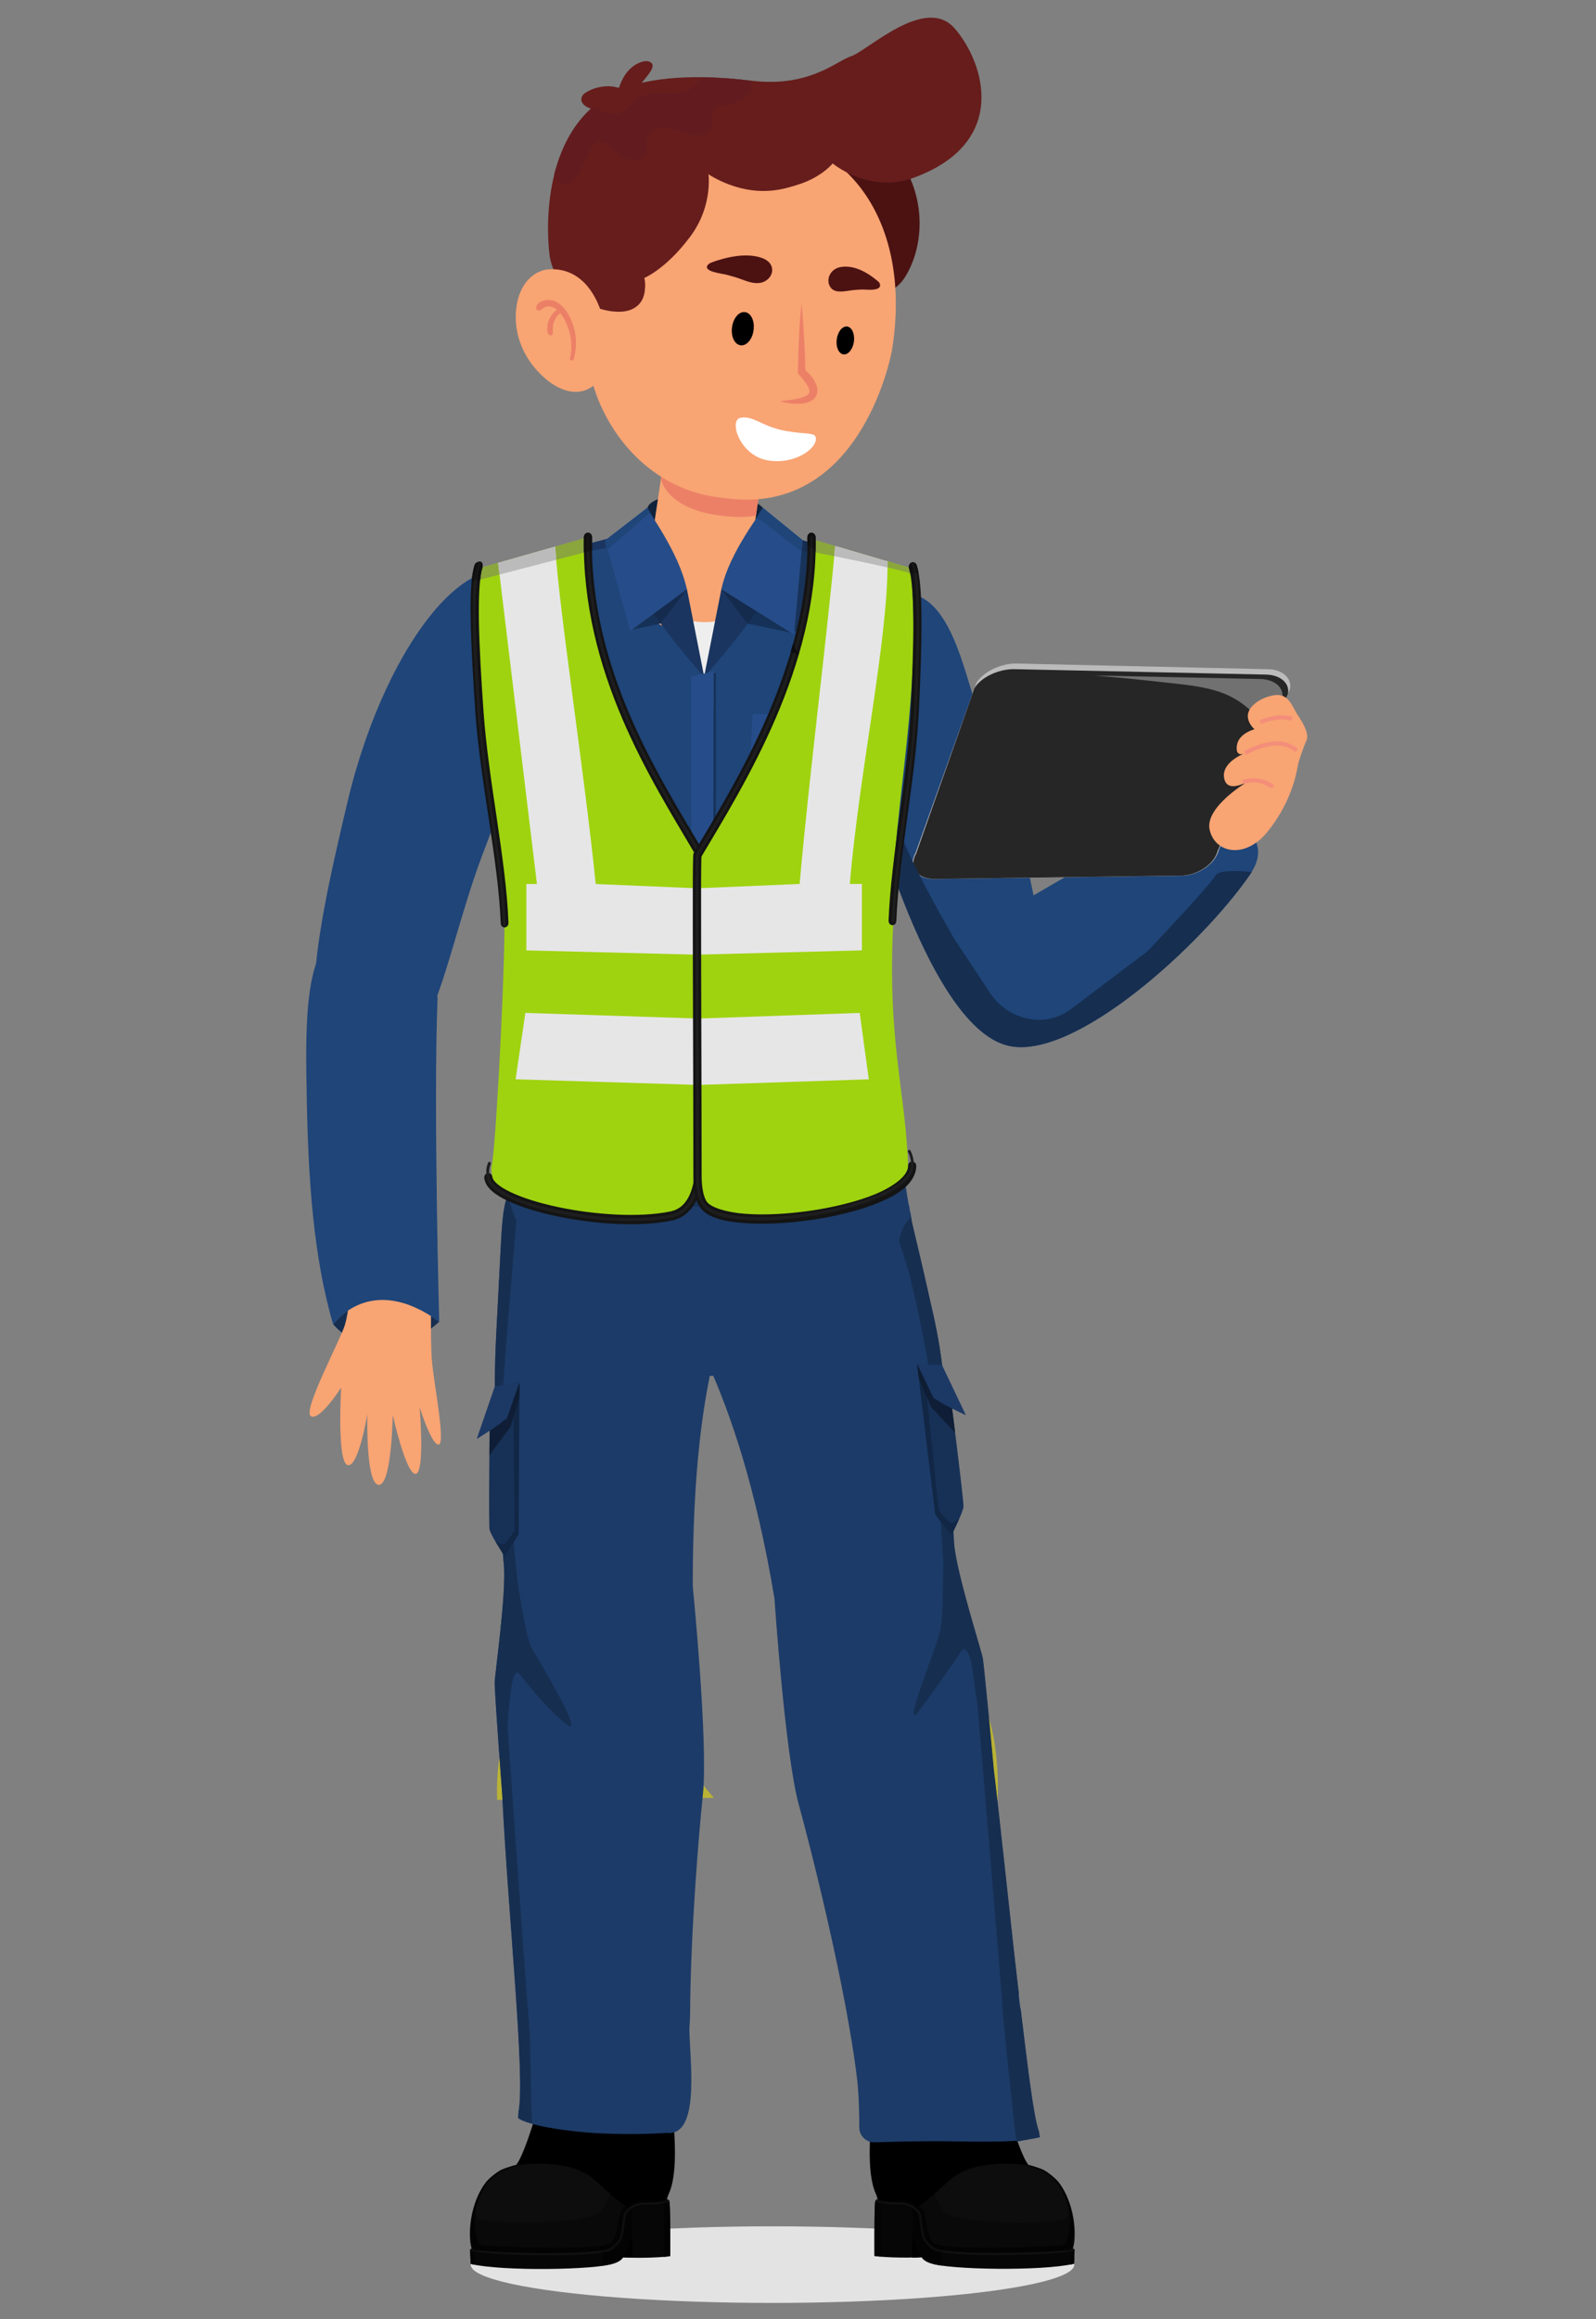 <?xml version="1.0" encoding="utf-8"?>
<!-- Generator: Adobe Illustrator 26.0.1, SVG Export Plug-In . SVG Version: 6.00 Build 0)  -->
<svg version="1.1" id="Warstwa_1" xmlns="http://www.w3.org/2000/svg" xmlns:xlink="http://www.w3.org/1999/xlink" x="0px" y="0px"
	 viewBox="0 0 396.85 576.42" style="enable-background:new 0 0 396.85 576.42;" xml:space="preserve" width="396.85" height="576.42">
<rect x="0" y="0" width="396.85" height="576.42" fill="#808080" stroke="none"/>
<style type="text/css">
	.st0{fill:#E4E3E4;}
	.st1{fill:#BAB335;}
	.st2{fill:#1C3B68;}
	.st3{fill:#1F4579;}
	.st4{fill:#BBBBBB;}
	.st5{fill:#262626;}
	.st6{opacity:0.5;}
	.st7{clip-path:url(#SVGID_00000143595882882019922810000005970152239781907125_);fill:#BBBBBB;}
	.st8{fill:#F8A473;}
	.st9{fill:none;stroke:#F48D7A;stroke-miterlimit:10;}
	.st10{fill:#162E50;}
	.st11{fill:#0C0C0C;}
	.st12{fill:#090909;}
	.st13{fill:#030303;}
	.st14{fill:#060606;}
	.st15{fill:#111111;}
	.st16{fill:#0D0D0D;}
	.st17{fill:#0E0E0E;}
	.st18{fill:#652E11;}
	.st19{fill:#1A3560;}
	.st20{fill:#163157;}
	.st21{fill:#285598;}
	.st22{fill:#1B3866;}
	.st23{fill:#162F54;}
	.st24{fill:#142847;}
	.st25{fill:#264D89;}
	.st26{fill:#18335A;}
	.st27{fill:#152D50;}
	.st28{fill:#11223B;}
	.st29{clip-path:url(#SVGID_00000011744666455133603930000018404759979445497253_);fill:#EC8067;}
	.st30{fill:#4C1212;}
	.st31{fill:#661D1C;}
	.st32{opacity:0.7;}
	.st33{clip-path:url(#SVGID_00000001656213197574441370000012119666796854679455_);fill:#611B21;}
	.st34{clip-path:url(#SVGID_00000021110838633828832580000016679448675995400637_);fill:#611B21;}
	.st35{fill:#EC8067;}
	.st36{fill:#FFFFFF;}
	.st37{fill:#EEEEEE;}
	.st38{fill:#142B4E;}
	.st39{fill:#173056;}
	.st40{fill:#112745;}
	.st41{fill:#0F1E36;}
	.st42{fill:#0E1D32;}
	.st43{fill:#1C3865;}
	.st44{fill:#152D4E;}
	.st45{fill:#10223B;}
	.st46{fill:#112644;}
	.st47{fill:#0D1B2E;}
	.st48{fill:#10213B;}
	.st49{fill:#183257;}
	.st50{fill:#132947;}
	.st51{fill:#152D4F;}
	.st52{fill:#9FD30F;}
	.st53{fill:#8AA63D;}
	.st54{fill:#9AB83C;}
	.st55{fill:#E6E6E6;}
	.st56{fill:#141414;}
	.st57{fill:#1E1E1E;}
	.st58{fill:#0F0F0F;}
	.st59{fill:#171717;}
	.st60{fill:#151515;}
</style>
<ellipse class="st0" cx="192.08" cy="562.87" rx="75.05" ry="9.52"/>
<g>
	<path class="st1" d="M165.75,415.49c0,0-8.74,7.95,11.76,31.37l-23.17,0.21C147.05,420.38,165.75,415.49,165.75,415.49"/>
	<path class="st1" d="M150.26,414.23c0,0-8.45,7.72,8.43,32.8l-22.17,0.21C133.36,418.93,150.26,414.23,150.26,414.23"/>
	<path class="st1" d="M139.2,414.44c0,0-8.61,7.6,5.9,32.71l-21.49,0.21C122.74,419.03,139.2,414.44,139.2,414.44"/>
	<path class="st1" d="M202.76,413.59c0,0,11.43,8.94-2.63,34.24l22.22-0.21C224.07,418.43,202.76,413.59,202.76,413.59"/>
	<path class="st1" d="M219.12,411.14c0,0,10.99,8.92-1.01,36.52l22.03-0.21C238.89,415.95,219.12,411.14,219.12,411.14"/>
	<path class="st1" d="M232.81,409.67c0,0,8.55,8.84-5.61,37.91l20.89-0.19C249.12,414.93,232.81,409.67,232.81,409.67"/>
	<path class="st2" d="M218.46,263.19c-0.27,0-0.52,0.04-0.75,0.1c-12.67,0.87-70.97,1.55-83.69,0.19c-0.35-0.04-0.75-0.08-1.1-0.14
		c-0.12-0.02-0.23-0.04-0.35-0.06c-0.12-0.02-0.23-0.04-0.35-0.08c0,0-0.02,0-0.02,0.02h0.02c-0.02,0.58-0.04,1.14-0.06,1.72
		c-0.14,1.55-0.39,3.77-0.64,5.59c-0.19,1.08-0.41,2.17-0.66,3.23c-0.91,2.44-3.44,13.66-5.34,26.63c0.12,0.19,0,11.88,0,11.88
		s4.24,17.45,15.8,24.24c5.8,3.4,42.05,9.96,63.91,0.77c12.3-5.18,20.85-29.88,21.24-32.55c0.46-1.55-0.04-3.17-0.48-4.82
		c-0.14-1.06-0.31-2.13-0.5-3.21v-0.02c-1.28-8.51-3.21-18.03-5.84-26.21c-0.62-2.77-0.85-4.45-0.79-7.27
		C218.73,263.21,218.58,263.21,218.46,263.19L218.46,263.19z"/>
	<path class="st3" d="M311.23,216.73c-0.14,0.23-0.29,0.46-0.43,0.68c-12.09,17.47-43.73,46.42-60.15,42.49
		c-20.99-5.03-36.27-68.01-36.27-68.01s-0.68-8.14-0.6-17.43c0.1-11.7,1.41-25.22,6.81-26.65c16.65-4.41,18.84,21.04,24.66,34.95
		c7.43,17.14,11.74,39.79,11.74,39.79s35.92-20.91,39.11-22.07c3.21-1.16,14.56,0.31,14.29,5.16
		C310.28,206.94,315.31,210.15,311.23,216.73"/>
	<path class="st4" d="M227.69,211.86c-2.05,3.69,0.04,6.69,4.74,6.63l61.37-0.83c4.29-0.06,8.45-3,9.3-6.48l17.64-39.88
		c0.6-2.69-1.8-4.89-5.36-4.97l-62.59-1.41c-3.91-0.08-8.39,2.07-10.04,4.89L227.69,211.86z"/>
	<path class="st5" d="M227.82,212.11c-1.97,3.54,0.17,6.42,4.82,6.36l60.97-0.83c4.24-0.06,8.36-2.88,9.19-6.23l17.43-38.92
		c0.58-2.61-1.82-4.74-5.38-4.82l-62.59-1.35c-3.91-0.08-8.36,2.01-9.96,4.74L227.82,212.11z"/>
	<g class="st6">
		<g>
			<g>
				<g>
					<defs>
						<rect id="SVGID_1_" x="271.94" y="167.89" width="46.98" height="14.95"/>
					</defs>
					<clipPath id="SVGID_00000065045684240710075700000004194300518380555406_">
						<use xlink:href="#SVGID_1_"  style="overflow:visible;"/>
					</clipPath>
					<path style="clip-path:url(#SVGID_00000065045684240710075700000004194300518380555406_);fill:#BBBBBB;" d="M305.62,172.94
						c-4.06-1.95-9.03-2.57-13.79-3.08c-5.03-0.54-10.08-1.14-15.2-1.57c-1.55-0.14-3.13-0.27-4.7-0.39l41.49,0.87
						c3.58,0.08,6,2.24,5.4,4.87l-4.2,9.21C313.3,178.05,309.66,174.91,305.62,172.94"/>
				</g>
			</g>
		</g>
	</g>
	<path class="st8" d="M322.81,177.93c-1.57-2.36-2.36-5.88-6.27-5.09s-6.27,3.15-6.27,5.09c0,1.97,1.68,3.33,1.68,3.33
		s-4.02,0.97-4.41,4.12c-0.39,3.13,2.09,1.8,2.09,1.8s-6.02,2.17-5.24,6.25c0.79,4.1,6.29,0.56,6.29,0.56s-11.18,6.44-9.9,12.24
		c1.28,5.8,8.72,7.37,14.22,0.7c5.49-6.67,7.06-13.33,7.45-15.3l0.39-1.97c0,0,1.18-3.91,1.97-5.49
		C325.56,182.63,324.38,180.27,322.81,177.93"/>
	<path class="st9" d="M313.39,179.48c0,0,4.41-1.97,7.85-0.79"/>
	<path class="st9" d="M309.6,187.19c0,0,8.1-4.95,12.8-0.62"/>
	<path class="st9" d="M309.08,194.39c0,0,3.52-1.57,7.45,1.18"/>
	<path class="st10" d="M311.23,216.73c-0.14,0.23-0.29,0.46-0.43,0.68c-12.09,17.47-43.73,46.42-60.15,42.49
		c-20.99-5.03-36.27-68.01-36.27-68.01s-0.68-8.14-0.6-17.43c2.86,7.16,7.95,23.5,9.15,29.34c1.68,8.1,14.51,29.79,14.51,29.79
		l8.8,13.29c2.44,3.69,6.42,6.09,10.83,6.52c3.29,0.33,6.58-0.6,9.23-2.59l19.03-14.37c0,0,15.16-15.94,16.96-18.88
		C303.01,216.36,306.87,216.32,311.23,216.73"/>
	<path class="st11" d="M218.62,546.82c0.04,0-0.29,0-0.25,0.02c0.08,0.02,0.08,0.06,0.1,0.1c0.72,0.12,0.58,0.17,2.34,0.41
		c2.26,0.1,3.06,0.08,3.56,0.1c0.5,0.02,0.7,0.1,1.66,0.39c0.12,0,0.23,0.04,0.33,0.08c0.12,0.06,0.29,0.14,0.43,0.23l0,0
		c0.02,0,0.02,0.02,0.04,0.02c0.21,0.12,0.41,0.27,0.64,0.43l-0.02-0.02c0.04,0.02,0.06,0.04,0.04,0.02
		c0.21,0.17,0.41,0.33,0.62,0.52c0.12,0.1,0.23,0.23,0.33,0.33l0,0c0.04,0.04,0.06,0.06,0.08,0.08l0,0c0.08,0.1,0.17,0.19,0.23,0.29
		c0.02,0.04,0.06,0.08,0.08,0.12c0.02,0.02,0.02,0.04,0.04,0.08c0.04,0.08,0.08,0.17,0.12,0.27l0,0c0.14,0.5,0.21,1.3,0.33,2.32
		c0.12,1.01,0.29,2.19,0.6,3.33c0.04,0.12,0.04,0.14,0.06,0.19s0.04,0.12,0.08,0.23c0.27,0.52,0.83,1.12,1.35,1.57
		c0.25,0.23,0.5,0.43,0.7,0.58c0.19,0.14,0.35,0.25,0.35,0.25c0.37,0.19,1.12,0.39,2.11,0.56c0.99,0.17,2.26,0.29,3.69,0.39
		c2.86,0.21,6.44,0.29,10.1,0.27c7.35-0.02,14.82-0.54,18.22-1.1c0.25-0.08,0.64,0.1,0.56,0.21l-0.46,0.5v-0.04
		c-3.58,0.58-11.1,0.95-18.32,0.97c-3.69,0-7.27-0.08-10.15-0.27c-1.45-0.1-2.71-0.23-3.73-0.39c-1.01-0.17-1.78-0.35-2.28-0.6
		c-0.1-0.06-0.23-0.14-0.43-0.29c-0.21-0.14-0.46-0.35-0.72-0.6c-0.54-0.48-1.14-1.1-1.45-1.74c0-0.02,0-0.02-0.02-0.04
		c-0.04-0.12-0.06-0.14-0.08-0.21c-0.02-0.06-0.06-0.12-0.1-0.27c-0.33-1.18-0.5-2.4-0.62-3.42c-0.12-1.01-0.21-1.86-0.31-2.22l0,0
		c-0.02-0.04-0.04-0.1-0.08-0.17c0-0.02-0.02-0.04-0.04-0.06c-0.02-0.02-0.04-0.06-0.06-0.1c-0.06-0.08-0.12-0.17-0.19-0.25l0,0
		c-0.04-0.04-0.04-0.06-0.06-0.08l0,0c-0.08-0.1-0.19-0.21-0.29-0.31c-0.19-0.17-0.37-0.33-0.58-0.5c0,0-0.02,0,0.02,0l-0.02-0.02
		c-0.21-0.17-0.39-0.29-0.58-0.41h-0.02l0,0l0,0c-0.14-0.1-0.29-0.17-0.39-0.21c-0.1-0.04-0.21-0.06-0.19-0.06
		c-0.04,0-0.06,0-0.08,0c-0.97-0.29-1.08-0.35-1.53-0.37c-0.46-0.02-1.28,0-3.58-0.1h-0.02c-1.7-0.23-1.7-0.29-2.28-0.39l-0.29-0.1
		l-0.23-0.1c0-0.02-0.12-0.06-0.1-0.06c-0.64-0.29,0.43-0.68,0.64-0.66c0.02-0.02,0.08,0.12,0.08,0.17L218.62,546.82z"/>
	<path d="M221.71,527.44c0,3.42,5.32,6.19,11.88,6.19c6.56,0,11.88-2.77,11.88-6.19s-6.15-4.99-12.71-4.99
		C226.2,522.45,221.71,524.02,221.71,527.44"/>
	<path class="st12" d="M223.3,524.23c-0.02,0.48-0.04,0.95-0.1,1.45c-0.02,0.21-0.04,0.43-0.06,0.64c-3.25,7.41,5.96,2.4,8.41,2.42
		c0.02,0,3.48-0.04,3.54-0.04l3.98,9.13c0.35,0.95,0.56,0.48,1.24,0.43c0.91-0.06,2.32-0.12,3.83-0.17c1.3-0.25,2.61-0.41,3.91-0.52
		c0.21,0,0.87-0.04,1.82-0.04c0.52,0,1.12,0.02,1.76,0.04c0.46-0.1,0.62-0.23,0.41-0.37c0.31-0.08-2.86-4.76-5.32-8.32
		c-0.29-0.21-0.89-0.89-0.7-0.79c1.45-0.27,2.8,0.04,2.69,0.06c0.06-0.29,4.72,6.65,6.94,9.9c1.55,0.39,3.33,1.01,3.87,1.3
		c1.45,0.81,3.19,2.32,3.83,3.19c4.53,6.17,4.27,14.68,3.29,16.69c-5.8,0.87-21.04,1.35-29.26,0.7c-2.67,9.75-9.38-8.92-18.01-10.77
		C214.15,540.5,221.19,525.93,223.3,524.23"/>
	<path class="st13" d="M223.3,524.23L223.3,524.23c-0.46,0.37-1.12,1.33-1.82,2.69C222.14,525.56,222.83,524.6,223.3,524.23
		 M223.16,526.22c0,0.04,0,0.06,0,0.1c-3.25,7.41,5.96,2.4,8.41,2.42c0.02,0,3.48-0.04,3.54-0.04l3.98,9.17l-4.08-8.63
		c-0.06,0-3.25-0.31-3.25-0.31C229.29,528.93,219.27,533.78,223.16,526.22 M221.48,526.94c-0.25,0.5-0.52,1.06-0.79,1.64
		C220.94,527.98,221.19,527.42,221.48,526.94 M220.69,528.58c-2.24,5.42-2.98,14.87-0.25,17.1c2.13,0.23,4.87,0.48,5.55,0.46
		c2.07-1.45,2.32-3.17,2.67-1.9c-0.1,2.22-0.99,2.98-0.39,3.95c0.12,0.17,0.89,0.48,0.97,0.64c1.28,2.32,0.85,5.13,2.19,7.62
		l-0.14-0.04c0.5,0.64,0.95,1.16,1.06,1.2c3.06,1.59,23.91,1.04,30.87,0.54c1.57-0.1,1.47-0.56,1.84-0.68
		c0.97-1.99,2.3-8.94-2.24-15.09c-0.64-0.87-2.28-2.26-3.75-3.04c-0.72-0.39-3.91-1.35-5.67-1.59c0.27-0.02,0.72,0.02,1.24,0.12
		c0.23-0.37-0.48-1.74-1.47-3.35c0.87,1.26,1.8,2.65,2.42,3.56c1.55,0.39,3.33,1.01,3.87,1.3c1.45,0.81,3.19,2.32,3.83,3.19
		c4.53,6.17,3.98,14.68,3,16.69c-7.52,1.12-30.58,1.59-33.98-0.17c-0.1-0.04-0.54-0.35-1.01-0.79c1.66,2.36,3,4.31,4.1,4.45
		c-1.84,0.27-4.43-3.46-7.56-7.1l0,0c-0.6-0.68-1.22-1.39-1.84-2.05c-0.06-0.06-0.1-0.1-0.17-0.17c-0.83-0.85-1.39-1.64-2.28-2.3
		c-0.14-0.1-0.29-0.21-0.43-0.31c-0.06-0.04-0.1-0.08-0.17-0.12c-0.12-0.08-0.23-0.17-0.35-0.23c-0.08-0.06-0.17-0.1-0.25-0.17
		c-0.1-0.06-0.21-0.12-0.31-0.19c-0.08-0.06-0.19-0.1-0.27-0.14c-0.1-0.06-0.21-0.1-0.31-0.17c-0.1-0.06-0.21-0.1-0.33-0.14
		c-0.08-0.04-0.17-0.08-0.27-0.12c-0.12-0.04-0.25-0.1-0.37-0.14c-0.08-0.02-0.17-0.06-0.25-0.08c-0.21-0.06-0.41-0.12-0.62-0.17
		c-0.17-0.29-0.33-0.56-0.48-0.87c-0.02-0.04-0.04-0.1-0.06-0.14c-0.12-0.25-0.23-0.52-0.33-0.77l0,0v-0.02
		c-0.25-0.62-0.43-1.24-0.58-1.88C216.88,539.78,218.75,532.97,220.69,528.58 M253.2,534.5c-1.28-1.88-2.53-3.73-3.44-4.99
		C250.72,530.79,252.12,532.76,253.2,534.5 M253.43,537.73c-0.04,0-0.1,0-0.14,0.02c-0.25-0.04-0.5-0.06-0.75-0.08
		C252.74,537.65,253.06,537.67,253.43,537.73 M252.54,537.67c-0.04,0-0.1,0-0.14,0.02c-0.56-0.06-1.08-0.1-1.55-0.1
		C251.38,537.59,251.94,537.61,252.54,537.67 M250.84,537.56c-0.48-0.02-0.93,0-1.39-0.02c0.14,0,0.25,0,0.39,0
		C250.16,537.54,250.51,537.56,250.84,537.56 M248.75,528.21c0.12,0.1,0.48,0.58,0.99,1.28
		C249.25,528.81,248.85,528.31,248.75,528.21 M248.69,537.59c-0.29,0.02-0.56,0.02-0.77,0.04c0.04,0,0.08,0,0.12-0.02
		C248.15,537.61,248.38,537.59,248.69,537.59"/>
	<path class="st14" d="M218.4,547.19c0.77,0.14,0.58,0.19,2.42,0.41c4.58,0.21,3.25-0.08,5.18,0.5c0.14,0,0.43,0.12,0.75,0.31l0,0
		c0.19,0.12,0.39,0.27,0.6,0.43c0,0,0,0,0.02,0.02c0.21,0.17,0.41,0.33,0.6,0.52c0.1,0.1,0.21,0.21,0.31,0.31
		c0.02,0.02,0.04,0.06,0.06,0.08c0.08,0.08,0.14,0.19,0.21,0.27c0.02,0.04,0.06,0.08,0.08,0.12c0.02,0.02,0.02,0.04,0.04,0.06
		c0.04,0.08,0.08,0.14,0.1,0.21c0.27,0.85,0.27,3.31,0.93,5.65c0.08,0.27,0.08,0.21,0.17,0.48c0.58,1.16,2.3,2.4,2.51,2.51
		c3.46,1.8,27.93,1.26,34.82,0.08l-0.12,3.5c-7.93,1.9-31.24,1.47-35.49-0.08c-0.06-0.02-0.17-0.04-0.27-0.06v-0.02
		c-0.19-0.04-1.39-0.46-1.99-1.24c-0.06-0.08-0.12-0.17-0.19-0.25c-4.41,0.31-10.46-0.02-11.7-0.29c-0.02-7.35,0-12.77,0.23-13.75
		c0.17,0.23,0.37,0.31,0.6,0.37L218.4,547.19z"/>
	<path class="st13" d="M217.73,547.09c0.29,0.19,0.35,0.23,0.52,0.27l0.14-0.19c0.29,0.04,0.43,0.08,0.6,0.12v13.6
		c-0.72-0.06-1.28-0.12-1.57-0.19c-0.02-7.29,0-12.71,0.23-13.75L217.73,547.09z M226.53,548.31c0.06,0.04,0.12,0.06,0.19,0.1l0,0
		c0.19,0.12,0.39,0.27,0.62,0.43c0,0,0,0,0.02,0.02c0.21,0.17,0.41,0.33,0.6,0.52c0.1,0.1,0.21,0.21,0.31,0.31
		c0.02,0.02,0.04,0.06,0.06,0.08c0.08,0.08,0.14,0.19,0.21,0.27c0.02,0.04,0.06,0.08,0.08,0.12c0.02,0.02,0.02,0.04,0.04,0.06
		c0.04,0.08,0.08,0.14,0.1,0.21c0.06,0.21,0.12,0.52,0.17,0.91c0.08,0.58,0.14,1.33,0.25,2.15c0.1,0.83,0.27,1.72,0.52,2.59
		c0.08,0.27,0.08,0.21,0.17,0.48c0.58,1.16,2.3,2.4,2.51,2.51c0.37,0.21,1.01,0.37,1.84,0.5v3.56c-1.14-0.17-2.07-0.35-2.63-0.56
		c-0.06-0.02-0.17-0.04-0.27-0.06v-0.02c-0.19-0.04-1.39-0.46-1.99-1.24c-0.06-0.08-0.12-0.17-0.19-0.25
		c-0.66,0.04-1.35,0.08-2.07,0.1c0.02-1.95-0.04-5.11-0.08-5.36c-0.06-0.31,0.23-5.22-0.17-6.5
		C226.64,548.66,226.68,548.75,226.53,548.31 M267.18,559.16l-0.12,3.5c-0.27,0.06-0.58,0.12-0.89,0.19v-3.56
		C266.51,559.26,266.89,559.22,267.18,559.16"/>
	<path d="M226.86,556.14l0.27,0.75c0.39,0.46,0.64,2.28,2.01,4.16c-0.79,0.02-1.68,0.08-2.32,0.08
		C226.84,560.01,226.86,557.98,226.86,556.14"/>
	<path class="st15" d="M218.23,546.84c0.04,0,0.08,0,0.12,0c0.08,0.02,0.08,0.06,0.1,0.1c0.72,0.12,0.58,0.17,2.34,0.41
		c2.26,0.1,3.06,0.08,3.56,0.1c0.5,0.02,0.7,0.1,1.66,0.39c0.12,0,0.23,0.04,0.33,0.08c0.12,0.06,0.29,0.14,0.43,0.23l0,0
		c0.02,0,0.02,0.02,0.04,0.02c0.21,0.12,0.41,0.27,0.64,0.43l-0.02-0.02c0.04,0.02,0.06,0.04,0.04,0.02
		c0.21,0.17,0.41,0.33,0.62,0.52c0.12,0.1,0.23,0.23,0.33,0.33l0,0c0.04,0.04,0.06,0.06,0.08,0.08l0,0c0.08,0.1,0.17,0.19,0.23,0.29
		c0.02,0.04,0.06,0.08,0.08,0.12c0.02,0.02,0.02,0.04,0.04,0.08c0.04,0.08,0.08,0.17,0.1,0.27l0,0c0.14,0.5,0.21,1.3,0.33,2.32
		c0.12,1.01,0.29,2.19,0.6,3.33c0.04,0.12,0.04,0.14,0.06,0.19c0.02,0.04,0.04,0.12,0.08,0.23c0.27,0.52,0.83,1.12,1.35,1.57
		c0.25,0.23,0.5,0.43,0.7,0.58c0.19,0.14,0.35,0.25,0.35,0.25c0.37,0.19,1.12,0.39,2.11,0.56c0.99,0.17,2.26,0.29,3.69,0.39
		c2.86,0.21,6.44,0.29,10.1,0.27c7.35-0.02,14.91-0.33,18.32-0.91c0.08-0.02,0.41-0.06,0.48,0.02c0.02,0.1,0,0.21-0.08,0.29
		l-0.37,0.14c-3.58,0.58-11.1,0.95-18.32,0.97c-3.69,0-7.27-0.08-10.15-0.27c-1.45-0.1-2.71-0.23-3.73-0.39s-1.78-0.35-2.28-0.6
		c-0.1-0.06-0.23-0.14-0.43-0.29c-0.21-0.14-0.46-0.35-0.72-0.6c-0.54-0.48-1.14-1.1-1.45-1.74c0-0.02,0-0.02-0.02-0.04
		c-0.04-0.12-0.06-0.14-0.08-0.21s-0.06-0.12-0.1-0.27c-0.33-1.18-0.5-2.4-0.62-3.42c-0.12-1.01-0.21-1.86-0.31-2.22l0,0
		c-0.02-0.04-0.04-0.1-0.08-0.17c0-0.02-0.02-0.04-0.04-0.06c-0.02-0.02-0.04-0.06-0.06-0.1c-0.06-0.08-0.12-0.17-0.19-0.25l0,0
		c-0.04-0.04-0.04-0.06-0.06-0.08l0,0c-0.08-0.1-0.19-0.21-0.29-0.31c-0.19-0.17-0.37-0.33-0.58-0.5c0,0-0.02,0,0.02,0l-0.02-0.02
		c-0.21-0.17-0.39-0.29-0.58-0.41h-0.02l0,0l0,0c-0.14-0.1-0.29-0.17-0.39-0.21c-0.1-0.04-0.21-0.06-0.19-0.06
		c-0.04,0-0.06,0-0.08,0c-0.97-0.29-1.08-0.35-1.53-0.37c-0.46-0.02-1.28,0-3.58-0.1h-0.02c-1.7-0.23-1.7-0.29-2.28-0.39l-0.29-0.1
		l-0.21-0.31c0-0.02,0-0.02,0.02-0.04c0.02-0.04,0.06-0.08,0.12-0.12C218.15,546.86,218.19,546.84,218.23,546.84L218.23,546.84z"/>
	<path class="st13" d="M240.22,539.16c-1.59,0.58-3.06,1.45-4.51,2.42c-1.33,0.89-2.57,1.99-3.27,2.9
		c-0.81,0.21-0.06-1.04,0.39-1.51C236.14,540.44,238.48,540.09,240.22,539.16"/>
	<path class="st16" d="M249.47,537.81c0.93,0,2.15,0.02,3.44,0.19c0.93-0.25,5.32,1.14,6.21,1.64c1.45,0.81,3.19,2.32,3.83,3.19
		c1.72,2.34,2.75,5.42,2.82,7.31c0.02,0.35,0.08,0.21-0.48,1.04c-0.99,1.45-19.17,1.97-27.47-0.19c-0.43-0.1-0.79-0.04-0.97-0.1
		c-3.62-1.2-4.37-6.19-4.62-5.76c3.85-3.66,8.45-7.02,15.45-7.27C247.86,537.85,248.54,537.81,249.47,537.81"/>
	<path class="st11" d="M266.95,559.12c0.1,0,0.21,0,0.23,0.04c0,0.04,0,0.1,0,0.14l0,0c-0.02,0.04-0.04,0.1-0.08,0.14l-0.37,0.14
		c-0.17,0.02-0.39,0.04-0.56,0.08c-0.62-0.1-1.72-0.14-2.24-0.21c0.02,0,0.04,0,0.08,0c0.5-0.04,0.99-0.1,1.43-0.14
		c0.48-0.06,0.91-0.12,1.28-0.19C266.74,559.14,266.84,559.14,266.95,559.12"/>
	<path class="st11" d="M218.23,546.84c0.04,0,0.08,0,0.12,0c0.08,0.02,0.08,0.06,0.1,0.1c0.62,0.1,0.66,0.17,1.74,0.33
		c-0.41,0.14-0.79,0.25-1.06,0.35c-0.27-0.06-0.41-0.1-0.68-0.14l-0.29-0.1l-0.21-0.31c0,0,0-0.02,0.02-0.04
		c0.02-0.04,0.06-0.08,0.12-0.12C218.15,546.86,218.19,546.84,218.23,546.84L218.23,546.84z"/>
	<path class="st17" d="M227.49,548.64C227.49,548.66,227.53,548.68,227.49,548.64c0.23,0.19,0.43,0.35,0.62,0.54
		c0.12,0.1,0.23,0.23,0.33,0.33l0,0c0.04,0.04,0.06,0.06,0.06,0.08l0,0c0.08,0.1,0.17,0.19,0.23,0.29c0.02,0.04,0.06,0.08,0.08,0.12
		c0.02,0.02,0.02,0.04,0.04,0.08c0.04,0.08,0.08,0.17,0.12,0.27l0,0c0.14,0.5,0.21,1.3,0.33,2.32c0.12,1.01,0.29,2.19,0.6,3.33
		c0.04,0.12,0.04,0.14,0.06,0.19c0.02,0.04,0.06,0.12,0.08,0.23c0.27,0.52,0.83,1.12,1.35,1.57c0.25,0.23,0.5,0.43,0.7,0.58
		c0.19,0.14,0.35,0.25,0.35,0.25c0.37,0.21,1.12,0.39,2.11,0.56c0.04,0,0.1,0.02,0.17,0.02c-0.25,0.12-0.56,0.29-0.75,0.39
		c-0.77-0.14-1.37-0.31-1.78-0.52c-0.1-0.06-0.23-0.14-0.43-0.29c-0.21-0.14-0.46-0.35-0.72-0.6c-0.54-0.48-1.14-1.1-1.45-1.74
		c0-0.02,0-0.02-0.02-0.04c-0.04-0.12-0.06-0.14-0.08-0.21c-0.02-0.06-0.06-0.12-0.1-0.27c-0.33-1.18-0.5-2.4-0.62-3.42
		c-0.12-1.01-0.21-1.86-0.31-2.22l0,0c-0.02-0.04-0.04-0.1-0.08-0.17c0-0.02-0.02-0.04-0.04-0.06c-0.02-0.02-0.04-0.06-0.06-0.1
		c-0.06-0.08-0.12-0.17-0.19-0.25l0,0c-0.04-0.04-0.04-0.06-0.06-0.08l0,0c-0.08-0.1-0.19-0.21-0.29-0.31
		c-0.19-0.17-0.37-0.33-0.58-0.5c0,0-0.02,0,0.02,0l-0.02-0.02c-0.14-0.12-0.31-0.23-0.46-0.31L227.49,548.64z"/>
	<path d="M238.52,528.77c-0.58,1.16,0.48,1.55,0.48,1.55s-0.52,0.37-0.99,0.62l-0.17-0.17c-0.04,0.04-0.5,0.19-0.77,0.27
		c-0.06-0.1-0.04-0.29-0.35-0.79c-0.19-0.48-0.43-0.48-0.31-0.54C236.53,529.64,238.52,528.77,238.52,528.77"/>
	<path d="M255.64,538.06c0,0-13.54-1.84-19.4,3.69s-8.26,6.92-8.26,6.92s-1.04-1.78-3.71-1.82c-2.67-0.04-4.06,0.43-5.78-0.31
		c-3.23-4.7-2.22-15.82-1.51-23.5c0.43-4.64,32.96-0.58,32.96-0.58S253.2,534.5,255.64,538.06"/>
	<path class="st11" d="M165.48,546.7c0.02-0.04,0.06-0.19,0.08-0.17c0.21-0.02,1.28,0.37,0.64,0.66c0,0.02-0.12,0.06-0.1,0.06
		l-0.23,0.1l-0.29,0.1c-0.58,0.1-0.58,0.17-2.28,0.39h-0.02c-2.28,0.1-3.13,0.08-3.58,0.1c-0.46,0.02-0.58,0.08-1.53,0.37
		c-0.02,0-0.06,0.02-0.08,0c0.02,0-0.08,0.02-0.19,0.06c-0.1,0.04-0.25,0.12-0.39,0.21l0,0l0,0c0,0,0,0-0.02,0
		c-0.19,0.1-0.37,0.25-0.58,0.41l-0.02,0.02c0.02-0.02,0.02-0.02,0.02,0c-0.21,0.17-0.39,0.33-0.58,0.5
		c-0.1,0.1-0.21,0.21-0.29,0.31l0,0c-0.02,0.02-0.04,0.04-0.06,0.08l0,0c-0.06,0.08-0.14,0.17-0.19,0.25
		c-0.02,0.04-0.06,0.08-0.06,0.1c-0.02,0.02-0.02,0.04-0.04,0.06c-0.04,0.06-0.06,0.12-0.08,0.17l0,0c-0.1,0.35-0.19,1.2-0.31,2.22
		c-0.12,1.01-0.29,2.24-0.62,3.42c-0.04,0.14-0.08,0.23-0.1,0.27c-0.02,0.06-0.04,0.08-0.08,0.21c0,0.02,0,0.02-0.02,0.04
		c-0.33,0.64-0.91,1.24-1.45,1.74c-0.27,0.25-0.52,0.43-0.72,0.6c-0.21,0.14-0.33,0.25-0.43,0.29c-0.5,0.25-1.26,0.43-2.28,0.6
		s-2.28,0.29-3.73,0.39c-2.88,0.21-6.46,0.29-10.15,0.27c-7.23-0.02-14.74-0.39-18.32-0.97v0.04l-0.46-0.5
		c-0.06-0.1,0.33-0.29,0.56-0.21c3.4,0.58,10.87,1.1,18.22,1.1c3.69,0,7.25-0.08,10.1-0.27c1.43-0.1,2.69-0.23,3.69-0.39
		c0.99-0.17,1.74-0.35,2.13-0.56c0,0,0.17-0.1,0.35-0.25c0.19-0.14,0.43-0.33,0.7-0.58c0.52-0.46,1.08-1.06,1.35-1.57
		c0.04-0.1,0.06-0.19,0.08-0.23c0.02-0.04,0.04-0.06,0.06-0.19c0.33-1.14,0.5-2.32,0.6-3.33c0.12-1.01,0.19-1.82,0.33-2.32l0,0
		c0.02-0.1,0.06-0.19,0.1-0.27c0.02-0.02,0.02-0.06,0.04-0.08c0.04-0.06,0.06-0.1,0.08-0.12c0.06-0.1,0.14-0.19,0.23-0.29l0,0
		c0.02-0.02,0.04-0.04,0.08-0.08l0,0c0.1-0.1,0.21-0.23,0.33-0.33c0.19-0.19,0.39-0.37,0.62-0.52c-0.02,0.02,0,0,0.04-0.02
		l-0.02,0.02c0.21-0.17,0.43-0.31,0.64-0.43c0.02,0,0.02-0.02,0.04-0.02l0,0c0.14-0.1,0.31-0.17,0.43-0.23
		c0.12-0.04,0.23-0.08,0.33-0.08c0.95-0.29,1.14-0.37,1.66-0.39c0.5-0.02,1.3,0,3.56-0.1c1.78-0.23,1.61-0.27,2.34-0.41
		c0.04-0.04,0.04-0.08,0.1-0.1c0.04-0.02-0.29-0.02-0.25-0.02V546.7z"/>
	<path d="M162.35,527.44c0-3.42-4.49-4.99-11.06-4.99c-6.56,0-12.71,1.57-12.71,4.99c0,3.42,5.32,6.19,11.88,6.19
		C157.05,533.63,162.35,530.86,162.35,527.44"/>
	<path class="st12" d="M160.76,524.23c2.11,1.7,9.15,16.27,3.93,24.95c-8.61,1.86-15.34,20.52-18.01,10.77
		c-8.2,0.64-23.46,0.17-29.26-0.7c-0.97-1.99-1.24-10.52,3.29-16.69c0.64-0.87,2.38-2.38,3.83-3.19c0.54-0.29,2.32-0.91,3.87-1.3
		c2.19-3.23,6.87-10.19,6.94-9.9c-0.1-0.02,1.24-0.33,2.69-0.06c0.19-0.1-0.39,0.58-0.7,0.79c-2.46,3.56-5.63,8.24-5.32,8.32
		c-0.21,0.14-0.04,0.27,0.41,0.37c0.64-0.04,1.24-0.04,1.76-0.04c0.93,0,1.61,0.04,1.82,0.04c1.3,0.1,2.63,0.27,3.91,0.52
		c1.51,0.06,2.92,0.1,3.83,0.17c0.66,0.04,0.89,0.52,1.24-0.43l3.98-9.13c0.06,0,3.54,0.04,3.54,0.04
		c2.42-0.02,11.64,4.97,8.41-2.42c-0.02-0.21-0.04-0.43-0.06-0.64C160.82,525.18,160.78,524.71,160.76,524.23"/>
	<path class="st13" d="M160.76,524.23c0.48,0.37,1.16,1.33,1.82,2.69C161.87,525.56,161.21,524.6,160.76,524.23L160.76,524.23z
		 M160.92,526.22c3.89,7.56-6.15,2.69-8.59,2.73c-0.02,0-3.19,0.31-3.25,0.31L145,537.9l3.98-9.17c0.06,0,3.54,0.04,3.54,0.04
		c2.42-0.02,11.64,4.97,8.41-2.42C160.92,526.28,160.92,526.26,160.92,526.22 M162.6,526.94c0.27,0.48,0.54,1.04,0.79,1.64
		C163.12,527.98,162.85,527.44,162.6,526.94 M163.38,528.58c1.95,4.39,3.81,11.2,2.48,16.89c-0.14,0.64-0.33,1.28-0.58,1.88v0.02
		l0,0c-0.1,0.27-0.21,0.52-0.33,0.77c-0.02,0.04-0.04,0.1-0.06,0.14c-0.14,0.29-0.29,0.58-0.48,0.87c-0.21,0.04-0.41,0.1-0.62,0.17
		c-0.08,0.02-0.17,0.06-0.25,0.08c-0.12,0.04-0.25,0.08-0.37,0.14c-0.08,0.04-0.19,0.08-0.27,0.12c-0.1,0.04-0.21,0.1-0.33,0.14
		c-0.1,0.04-0.21,0.1-0.31,0.17c-0.08,0.04-0.19,0.1-0.27,0.14c-0.1,0.06-0.21,0.12-0.31,0.19c-0.08,0.06-0.17,0.1-0.25,0.17
		c-0.12,0.08-0.23,0.14-0.35,0.23c-0.06,0.04-0.1,0.08-0.17,0.12c-0.14,0.1-0.29,0.21-0.43,0.31c-0.89,0.66-1.45,1.47-2.28,2.3
		c-0.06,0.06-0.1,0.1-0.17,0.17c-0.64,0.66-1.24,1.35-1.84,2.05l0,0c-3.13,3.64-5.71,7.35-7.56,7.1c1.1-0.17,2.46-2.09,4.1-4.45
		c-0.5,0.43-0.93,0.75-1.01,0.79c-3.37,1.76-26.46,1.28-33.98,0.17c-0.97-1.99-1.53-10.52,3-16.69c0.64-0.87,2.38-2.38,3.83-3.19
		c0.54-0.29,2.32-0.91,3.87-1.3c0.64-0.93,1.57-2.3,2.42-3.56c-0.99,1.59-1.7,2.98-1.47,3.35c0.52-0.1,0.97-0.14,1.24-0.12
		c-1.76,0.25-4.97,1.2-5.67,1.59c-1.45,0.81-3.11,2.19-3.75,3.04c-4.53,6.17-3.21,13.11-2.24,15.09c0.37,0.14,0.27,0.58,1.84,0.68
		c6.96,0.5,27.81,1.06,30.87-0.54c0.1-0.04,0.56-0.56,1.06-1.2l-0.14,0.04c1.35-2.48,0.91-5.3,2.19-7.62
		c0.1-0.17,0.85-0.48,0.97-0.64c0.62-0.97-0.29-1.74-0.39-3.95c0.35-1.28,0.6,0.46,2.67,1.9c0.68,0.04,3.42-0.23,5.55-0.46
		C166.37,543.44,165.62,534,163.38,528.58 M130.88,534.5c1.1-1.74,2.48-3.71,3.44-4.99C133.4,530.77,132.16,532.62,130.88,534.5
		 M130.65,537.73c0.37-0.06,0.68-0.08,0.89-0.06c-0.25,0.02-0.5,0.04-0.75,0.08C130.73,537.73,130.69,537.73,130.65,537.73
		 M131.52,537.67c0.62-0.06,1.16-0.08,1.7-0.08c-0.48,0.02-0.99,0.04-1.55,0.1C131.65,537.67,131.58,537.67,131.52,537.67
		 M133.24,537.56c0.33,0,0.68-0.02,0.97-0.02c0.17,0,0.25,0,0.39,0C134.17,537.56,133.72,537.56,133.24,537.56 M135.31,528.21
		c-0.1,0.1-0.5,0.6-0.99,1.28C134.83,528.79,135.19,528.31,135.31,528.21 M135.37,537.59c0.31,0.02,0.54,0.02,0.64,0.02
		c0.04,0,0.08,0,0.12,0.02C135.93,537.61,135.66,537.61,135.37,537.59"/>
	<path class="st14" d="M165.83,547.38c0.23-0.06,0.41-0.14,0.6-0.37c0.23,0.97,0.25,6.4,0.23,13.75c-1.24,0.25-7.29,0.6-11.7,0.29
		c-0.06,0.08-0.12,0.17-0.19,0.25c-0.62,0.79-1.8,1.18-1.99,1.24v0.02c-0.1,0.02-0.21,0.06-0.27,0.06
		c-4.24,1.55-27.56,1.97-35.49,0.08l-0.12-3.5c6.89,1.18,31.35,1.72,34.82-0.08c0.21-0.1,1.93-1.35,2.51-2.51
		c0.08-0.27,0.1-0.21,0.17-0.48c0.66-2.32,0.66-4.8,0.93-5.65c0.02-0.06,0.06-0.14,0.1-0.21c0.02-0.02,0.02-0.04,0.04-0.06
		c0.02-0.04,0.06-0.08,0.08-0.12c0.06-0.08,0.12-0.19,0.21-0.27c0.02-0.02,0.04-0.06,0.06-0.08c0.1-0.1,0.21-0.21,0.31-0.31
		c0.19-0.19,0.39-0.35,0.6-0.52c0,0,0,0,0.02-0.02c0.21-0.17,0.41-0.31,0.62-0.43l0,0c0.31-0.19,0.6-0.33,0.75-0.31
		c1.93-0.58,0.6-0.29,5.18-0.5c1.84-0.25,1.66-0.29,2.42-0.41L165.83,547.38z"/>
	<path class="st13" d="M166.41,546.99c0.23,1.04,0.25,6.46,0.23,13.75c-0.29,0.06-0.85,0.12-1.57,0.19v-13.6
		c0.19-0.04,0.31-0.08,0.6-0.12l0.14,0.19c0.17-0.04,0.21-0.1,0.52-0.27L166.41,546.99z M157.55,548.31
		c-0.14,0.43-0.1,0.35-0.29,0.93c-0.37,1.28-0.1,6.19-0.17,6.5c-0.04,0.25-0.1,3.44-0.08,5.36c-0.7-0.02-1.41-0.04-2.07-0.1
		c-0.06,0.08-0.12,0.17-0.19,0.25c-0.62,0.79-1.8,1.18-1.99,1.24v0.02c-0.08,0.02-0.21,0.06-0.27,0.06
		c-0.56,0.21-1.47,0.39-2.63,0.56v-3.56c0.83-0.14,1.45-0.31,1.84-0.5c0.21-0.1,1.93-1.35,2.51-2.51c0.08-0.27,0.1-0.21,0.17-0.48
		c0.25-0.87,0.39-1.76,0.52-2.59c0.1-0.83,0.19-1.57,0.25-2.15c0.04-0.39,0.1-0.7,0.17-0.91c0.02-0.06,0.06-0.14,0.1-0.21
		c0.02-0.02,0.02-0.04,0.04-0.06c0.02-0.04,0.06-0.08,0.08-0.12c0.06-0.08,0.12-0.19,0.21-0.27c0.02-0.02,0.04-0.06,0.06-0.08
		c0.1-0.1,0.21-0.21,0.31-0.31c0.19-0.19,0.39-0.35,0.6-0.52c0,0,0,0,0.02-0.02c0.21-0.17,0.41-0.31,0.6-0.43l0,0
		C157.42,548.37,157.48,548.35,157.55,548.31 M116.9,559.16c0.29,0.04,0.66,0.1,1.01,0.14v3.56c-0.31-0.06-0.6-0.12-0.89-0.19
		L116.9,559.16z"/>
	<path d="M157.19,556.14c0,1.84,0.02,3.87,0.04,4.99c-0.64,0-1.51-0.06-2.32-0.08c1.37-1.9,1.61-3.73,2.01-4.16L157.19,556.14z"/>
	<path class="st15" d="M165.83,546.84c0.04,0,0.08,0.02,0.12,0.04c0.06,0.04,0.1,0.08,0.12,0.12c0,0.02,0,0.02,0.02,0.04l-0.21,0.31
		l-0.29,0.1c-0.58,0.1-0.58,0.17-2.28,0.39h-0.02c-2.28,0.1-3.13,0.08-3.58,0.1c-0.46,0.02-0.58,0.08-1.53,0.37
		c-0.02,0-0.06,0.02-0.08,0c0.02,0-0.08,0.02-0.19,0.06c-0.1,0.04-0.25,0.12-0.39,0.21l0,0l0,0c0,0,0,0-0.02,0
		c-0.19,0.1-0.37,0.25-0.58,0.41l-0.02,0.02c0.02-0.02,0.02-0.02,0.02,0c-0.21,0.17-0.39,0.33-0.58,0.5
		c-0.1,0.1-0.21,0.21-0.29,0.31l0,0c-0.02,0.02-0.04,0.04-0.06,0.08l0,0c-0.06,0.08-0.14,0.17-0.19,0.25
		c-0.02,0.04-0.06,0.08-0.06,0.1c-0.02,0.02-0.02,0.04-0.04,0.06c-0.04,0.06-0.06,0.12-0.08,0.17l0,0c-0.1,0.35-0.19,1.2-0.31,2.22
		c-0.12,1.01-0.29,2.24-0.62,3.42c-0.04,0.14-0.08,0.23-0.1,0.27c-0.02,0.06-0.04,0.08-0.08,0.21c0,0.02,0,0.02-0.02,0.04
		c-0.33,0.64-0.91,1.24-1.45,1.74c-0.27,0.25-0.52,0.43-0.72,0.6c-0.21,0.14-0.33,0.25-0.43,0.29c-0.5,0.25-1.26,0.43-2.28,0.6
		c-1.01,0.17-2.28,0.29-3.73,0.39c-2.88,0.21-6.46,0.29-10.15,0.27c-7.23-0.02-14.74-0.39-18.32-0.97l-0.37-0.14
		c-0.08-0.1-0.1-0.21-0.08-0.29c0.06-0.06,0.39-0.04,0.48-0.02c3.4,0.58,10.95,0.89,18.32,0.91c3.69,0,7.25-0.08,10.1-0.27
		c1.43-0.1,2.69-0.23,3.69-0.39c0.99-0.17,1.74-0.35,2.11-0.56c0,0,0.17-0.1,0.35-0.25c0.19-0.14,0.43-0.33,0.7-0.58
		c0.52-0.46,1.08-1.06,1.35-1.57c0.04-0.1,0.06-0.19,0.08-0.23c0.02-0.04,0.04-0.06,0.06-0.19c0.33-1.14,0.5-2.32,0.6-3.33
		c0.12-1.01,0.19-1.82,0.33-2.32l0,0c0.02-0.1,0.06-0.19,0.1-0.27c0.02-0.02,0.02-0.06,0.04-0.08c0.04-0.06,0.06-0.1,0.08-0.12
		c0.06-0.1,0.14-0.19,0.23-0.29l0,0c0.02-0.02,0.04-0.04,0.08-0.08l0,0c0.1-0.1,0.21-0.23,0.33-0.33c0.19-0.19,0.39-0.37,0.62-0.52
		c-0.02,0.02,0,0,0.04-0.02l-0.02,0.02c0.21-0.17,0.43-0.31,0.64-0.43c0.02,0,0.02-0.02,0.04-0.02l0,0c0.14-0.1,0.31-0.17,0.43-0.23
		c0.12-0.04,0.23-0.08,0.33-0.08c0.95-0.29,1.14-0.37,1.66-0.39c0.5-0.02,1.3,0,3.56-0.1c1.78-0.23,1.61-0.27,2.34-0.41
		c0.04-0.04,0.04-0.08,0.1-0.1C165.75,546.84,165.79,546.84,165.83,546.84L165.83,546.84z"/>
	<path class="st13" d="M143.86,539.16c1.74,0.91,4.08,1.28,7.39,3.83c0.46,0.48,1.2,1.72,0.39,1.51c-0.7-0.91-1.95-2.01-3.27-2.9
		C146.92,540.61,145.45,539.76,143.86,539.16"/>
	<path class="st16" d="M134.61,537.81c0.93,0,1.61,0.04,1.82,0.04c7,0.23,11.62,3.6,15.45,7.27c-0.25-0.43-0.99,4.55-4.62,5.76
		c-0.19,0.06-0.54,0-0.97,0.1c-8.3,2.13-26.5,1.64-27.47,0.19c-0.56-0.83-0.5-0.66-0.48-1.04c0.06-1.88,1.08-4.95,2.82-7.31
		c0.64-0.87,2.38-2.38,3.83-3.19c0.89-0.5,5.28-1.88,6.21-1.64C132.43,537.83,133.65,537.81,134.61,537.81"/>
	<path class="st11" d="M117.13,559.12c0.1,0,0.21,0.02,0.25,0.02c0.37,0.06,0.81,0.12,1.28,0.19c0.43,0.06,0.91,0.1,1.43,0.14
		c0.02,0,0.04,0,0.08,0c-0.52,0.06-1.61,0.1-2.24,0.21c-0.19-0.02-0.39-0.04-0.56-0.08l-0.37-0.14c-0.04-0.04-0.06-0.1-0.08-0.14
		l0,0c-0.02-0.04-0.02-0.1,0-0.14C116.92,559.14,117.03,559.12,117.13,559.12"/>
	<path class="st11" d="M165.83,546.84c0.04,0,0.08,0.02,0.12,0.04c0.06,0.04,0.1,0.08,0.12,0.12c0,0.02,0,0.02,0.02,0.04l-0.21,0.31
		l-0.29,0.1c-0.27,0.06-0.43,0.1-0.68,0.14c-0.27-0.1-0.62-0.21-1.06-0.35c1.08-0.17,1.12-0.21,1.74-0.33
		c0.04-0.04,0.04-0.08,0.1-0.1C165.75,546.84,165.79,546.84,165.83,546.84L165.83,546.84z"/>
	<path class="st17" d="M157.34,548.75c-0.14,0.1-0.29,0.19-0.46,0.31l-0.02,0.02c0.02-0.02,0.02-0.02,0.02,0
		c-0.21,0.17-0.39,0.33-0.58,0.5c-0.1,0.1-0.21,0.21-0.29,0.31l0,0c-0.02,0.02-0.04,0.04-0.06,0.08l0,0
		c-0.06,0.08-0.14,0.17-0.19,0.25c-0.02,0.04-0.06,0.08-0.06,0.1c-0.02,0.02-0.02,0.04-0.04,0.06c-0.04,0.06-0.06,0.12-0.08,0.17
		l0,0c-0.1,0.35-0.19,1.2-0.31,2.22c-0.12,1.01-0.29,2.24-0.62,3.42c-0.04,0.14-0.08,0.23-0.1,0.27c-0.02,0.06-0.04,0.08-0.08,0.21
		c0,0.02,0,0.02-0.02,0.04c-0.33,0.64-0.91,1.24-1.45,1.74c-0.27,0.25-0.52,0.43-0.72,0.6c-0.21,0.14-0.33,0.25-0.43,0.29
		c-0.39,0.21-1.01,0.37-1.78,0.52c-0.19-0.1-0.5-0.27-0.75-0.39c0.04,0,0.1-0.02,0.17-0.02c0.99-0.17,1.74-0.35,2.11-0.56
		c0,0,0.17-0.1,0.35-0.25c0.19-0.14,0.43-0.35,0.7-0.58c0.52-0.46,1.08-1.06,1.35-1.57c0.04-0.1,0.06-0.19,0.08-0.23
		s0.04-0.06,0.06-0.19c0.31-1.14,0.5-2.32,0.6-3.33c0.12-1.01,0.19-1.82,0.33-2.32l0,0c0.02-0.1,0.06-0.19,0.12-0.27
		c0.02-0.02,0.04-0.06,0.04-0.08c0.04-0.06,0.06-0.1,0.08-0.12c0.06-0.1,0.14-0.19,0.23-0.29l0,0c0.02-0.02,0.04-0.04,0.08-0.08l0,0
		c0.1-0.1,0.21-0.23,0.33-0.33c0.19-0.19,0.39-0.37,0.62-0.52c-0.02,0,0.02,0,0.02-0.02L157.34,548.75z"/>
	<path d="M145.56,528.77c0,0,1.99,0.89,2.09,0.95c0.1,0.06-0.14,0.06-0.31,0.54c-0.29,0.5-0.29,0.68-0.35,0.79
		c-0.27-0.08-0.7-0.23-0.77-0.27l-0.17,0.17c-0.5-0.25-0.99-0.62-0.99-0.62S146.14,529.9,145.56,528.77"/>
	<path d="M128.44,538.06c0,0,13.54-1.84,19.4,3.69s8.26,6.92,8.26,6.92s1.04-1.78,3.71-1.82c2.67-0.04,4.06,0.43,5.78-0.31
		c3.23-4.7,2.22-15.82,1.51-23.5c-0.43-4.64-32.96-0.58-32.96-0.58S130.86,534.5,128.44,538.06"/>
	<path class="st10" d="M219.64,270.15c-0.14-0.81-8.59,0.75-9.25,1.16l0.31,6.19c5.98,0.04,7.12-0.75,9.36-1.12L219.64,270.15z"/>
	<path class="st10" d="M130.53,270.33c0.14-1.2,9.07,0.58,9.75,0.99l-0.31,6.19c-5.98,0.04-7.41-0.62-9.65-0.99L130.53,270.33z"/>
	<path class="st18" d="M136.06,276.94h5.26v-8.34h-5.26V276.94z M208.46,276.94h5.26v-8.34h-5.26V276.94z"/>
	<path class="st3" d="M153.88,133.17c-2.92,0.91-13.21,2.96-26.34,8.28c-1.16,0.48-2.8,34.97-0.04,50.17
		c0.17,0.87,0.27,1.84,0.41,2.84c1.8,13.38,3.6,34.22,4.6,53.83c0.46,8.86,0.06,10.54-0.33,20.02c-0.02,0.41-0.7,0.5-0.7,0.6
		c-0.14,3.58-0.14,7.16-0.25,8.99c41.74,5.03,84.18,1.3,87.41-0.68c-0.06-2.53-0.06-8.39-0.17-8.61c-0.1-0.21-0.72-0.02-0.72-0.6
		c-0.25-37.72,1.43-53.19,4.16-73.09c0.25-1.74,0.48-3.48,0.72-5.2c1.18-32.3,2.3-46.67,1.37-48.01c-2.63-1.26-18.39-5.86-26-7.83
		l-0.35,0.02l-22.55,34.29l-23.4-32.69c0.29-0.19,0.56-0.37,0.85-0.56L153.88,133.17z"/>
	<path class="st10" d="M109.22,328.49c0,0-14.14,14-26.36,0.7C82.85,329.2,91.95,315.95,109.22,328.49"/>
	<path class="st8" d="M107.4,338.16c0.46,5.71,3.44,20.52,1.7,20.89c-1.72,0.37-4.76-9.28-4.76-9.28s1.39,16.32-0.99,16.56
		c-2.36,0.25-5.69-14.58-5.69-14.58s-0.27,17.58-3.52,17.31s-2.8-17.56-2.8-17.56s-2.22,13.4-4.91,12.65
		c-2.69-0.77-1.61-19.26-1.61-19.26s-5.34,8.39-7.52,7.1c-2.17-1.26,7.31-18.86,8.45-22.65c1.14-3.79,1.97-13.02,1.97-13.02
		l19.54,2.67C107.28,319.01,106.94,332.45,107.4,338.16"/>
	<path class="st3" d="M82.85,329.2c0,0,9.09-13.25,26.36-0.7c0,0-1.47-54-0.41-80.52c-2.61-16.52-10.25-24.04-23.11-17.66
		c-10.04,4.99-9.81,22.55-9.4,43.54C76.68,292.69,77.86,312.32,82.85,329.2"/>
	<path class="st3" d="M134.03,147.12c9.3,11.95-4.74,40.33-14.18,65.59c-9.83,26.29-12.19,54.76-29.77,53.07
		c-17.58-1.68-12.94-27.52-3.62-66.67C96.12,158.55,119.97,129.03,134.03,147.12"/>
	<path class="st19" d="M153.88,133.17c-2.92,0.91-13.21,2.96-26.34,8.28c-0.85,0.35-1.95,18.68-1.39,34.7h-0.02
		c0,0.23,0.02,0.43,0.02,0.66c0.04,0.99,0.08,1.95,0.14,2.9c0.02,0.25,0.02,0.52,0.04,0.77c0.25,4.22,0.6,8.1,1.16,11.14
		c0.08,0.43,0.14,0.89,0.21,1.37c0.06,0.48,0.12,0.97,0.19,1.47c0.25,1.84,0.5,3.85,0.75,5.96c0,0,0,0,0,0.02s0,0.06,0,0.08
		c0.25,2.09,0.48,4.31,0.72,6.6c0,0.02,0,0.02,0,0.02c0.17,1.66,0.33,3.31,0.5,5.03l0,0c0.19,2.03,0.37,4.12,0.56,6.25
		c0,0.04,0,0.08,0,0.12c0,0.02,0,0.04,0,0.06c0.04,0.43,0.06,0.87,0.1,1.3c0,0.02,0,0.06,0,0.08c0.14,1.72,2.57,3.46,2.69,5.24
		c0,0.02,0,0.02,0,0.04c0.02,0.29,0.04,0.56,0.06,0.85c0,0.02,0,0.02,0,0.04v0.02c0,0.12,0.02,0.27,0.02,0.39c0,0.04,0,0.06,0,0.1
		c0.17,2.24,0.31,4.51,0.48,6.79l0,0c0.17,2.46,0.31,4.93,0.46,7.41l0,0c0.14,2.46-1.93,4.95-1.8,7.39c0,0.06,0,0.12,0,0.19l0,0l0,0
		c0.02,0.25,0.02,0.41,0.02,0.64c0.04,1.08,0.08,2.07,0.12,2.98c0,0.08,0,0.19,0,0.25v0.02c0,0.27,0.02,0.54,0.02,0.79
		c0,0.02,0,0.06,0,0.08c0.1,4.99-0.21,7.68-0.5,15.07c0,0.04-0.02,0.06-0.02,0.1c0,0.02,0,0.02,0,0.04
		c-0.02,0.04-0.04,0.08-0.08,0.1c-0.06,0.06-0.14,0.12-0.25,0.17c-0.17,0.08-0.35,0.12-0.35,0.19c-0.04,0.89-0.06,1.78-0.08,2.65
		c-0.02,0.87-0.04,1.7-0.06,2.48l0,0c-0.04,1.57-0.06,2.92-0.1,3.83c0.12,0.02,0.23,0.02,0.35,0.04c1.55,0.19,3.11,0.35,4.66,0.52
		c0-2.92,0.02-5.86,0.04-8.78c0-0.33,0.81-0.64,0.81-0.97c0.08-11.1,0.14-22.2-0.62-33.25c-0.12-2.48-0.23-4.99-0.35-7.47
		c2.77,5.42,8.63,7.87,13.23,10.95c2.84,0.12-4.1-5.74-5.2-7.58c-5.82-5.92-10.58-13.31-12.48-22.05
		c-3.46-11.06-4.93-65.47-3.06-66.9c10.31-4.2,18.97-5.55,23.56-6.4c0.19-0.12,0.37-0.25,0.56-0.37L153.88,133.17z M198.02,133.91
		l-0.35,0.02l-1.61,2.19c7.7,1.97,24,5.74,26.61,6.98c1.33,6.89-1.12,26.71-2.61,45.57l-2.34,17.52c-1.43,7.18-2.57,7.99-5.55,14.39
		c-3.73,7.12-8.01,12.05-12.53,18.59c4.93-1.68,7.76-5.59,11.53-9.42c1.47-4.02,0.31,2.8,0.5,4.37c-0.62,10.79,1.26,23.89,1.45,34.7
		c0,0.29,0.64,0.58,0.66,0.87c0.02,2.44,0.02,5.69,0.02,8.65c2.46-0.37,4.16-0.72,4.76-1.06c-0.02-2.01-0.02-4.43-0.02-5.55
		c0-1.64,0-2.98-0.06-3.08c-0.02-0.04-0.04-0.06-0.08-0.08c-0.04-0.02-0.1-0.04-0.14-0.06c-0.08-0.02-0.19-0.04-0.27-0.08
		c0,0,0,0-0.02,0c-0.04-0.02-0.08-0.04-0.1-0.08c0-0.02-0.02-0.02-0.02-0.04c-0.02-0.02-0.04-0.04-0.04-0.08
		c-0.02-0.04-0.02-0.1-0.02-0.19c-0.1-14.02-2.26-25.01-1.88-34.33c0-0.06,0-0.14,0-0.21c0-0.08,0-0.17,0.02-0.25
		c0.12-2.82,0.25-5.49,0.41-8.01c0.02-0.19,0.02-0.37,0.02-0.56c0.08-1.39,0.19-2.75,0.27-4.08c0.1-1.33,0.21-2.63,0.31-3.89
		c0.02-0.14,0.02-0.27,0.04-0.41c0.39-4.58,3.33-8.88,3.87-13.15c0.04-0.33,0.08-0.64,0.12-0.97c0-0.02,0-0.02,0-0.04
		c0.04-0.25,0.06-0.5,0.1-0.75c0.27-2.13,0.56-4.24,0.87-6.44c0.25-1.74,0.48-3.48,0.72-5.2c0.08-2.32,0.17-4.33,0.25-6.46
		c0.06-1.35,0.1-2.86,0.17-4.14l0,0c0.04-1.06,0.08-2.01,0.12-2.98l0,0c0.95-22.84,1.64-33.29,0.83-34.43
		C221.4,140.48,205.64,135.86,198.02,133.91L198.02,133.91z M152.97,137.74c-0.02,0-0.02,0.02-0.04,0.02l22.17,30.46L152.97,137.74z
		"/>
	<path class="st20" d="M178.02,167.25l-2.51,0.39l-0.39,0.58l-0.35-0.48l-2.65,0.72l-0.31-0.29l-0.19,112.24
		c2.11,0.02,4.18,0.02,6.21,0.02L178.02,167.25L178.02,167.25z"/>
	<path class="st21" d="M217.78,268.18c-23.6,4.1-67.58,2.77-85.59,0.1v0.04c-0.02,0.35-0.52,0.48-0.66,0.56
		c17.74,2.75,62.8,4.2,86.96-0.12c0-0.04,0-0.12-0.02-0.12C218.4,268.45,217.9,268.57,217.78,268.18L217.78,268.18z"/>
	<path class="st22" d="M217.78,268.18c-1.47,0.25-3.02,0.5-4.64,0.7c0.04,0.23,0.39,0.43,0.56,0.64h0.02h0.02
		c1.66-0.23,3.25-0.48,4.76-0.75c0-0.04,0-0.12-0.02-0.12c-0.02-0.02-0.04-0.06-0.08-0.06l0,0h-0.02c-0.02-0.02-0.06-0.02-0.1-0.04
		c0,0,0,0-0.02,0c-0.06-0.02-0.14-0.04-0.21-0.06l0,0c-0.04-0.02-0.06-0.02-0.1-0.04c-0.02,0-0.02-0.02-0.04-0.02c0,0,0,0-0.02-0.02
		c-0.02-0.02-0.04-0.02-0.06-0.04c0,0,0-0.02-0.02-0.02C217.82,268.26,217.8,268.22,217.78,268.18L217.78,268.18z M132.18,268.28
		C132.18,268.28,132.18,268.3,132.18,268.28c0,0.02,0,0.04,0,0.04v0.02c0,0.04-0.02,0.08-0.02,0.1c-0.02,0.04-0.04,0.08-0.08,0.1
		l0,0c-0.02,0-0.02,0.02-0.04,0.02c-0.08,0.08-0.17,0.12-0.25,0.17c-0.1,0.04-0.19,0.08-0.23,0.12c0.14,0.02,0.31,0.04,0.46,0.06
		c0.7,0.1,1.47,0.21,2.24,0.31c0.68,0.08,1.39,0.17,2.11,0.25c0.14-0.21,0.52-0.41,0.66-0.64
		C135.27,268.7,133.63,268.51,132.18,268.28L132.18,268.28z M171.65,270.75v0.72l0,0c2.07,0.02,4.14,0.04,6.21,0.02l0,0v-0.72
		C175.79,270.77,173.72,270.77,171.65,270.75L171.65,270.75z"/>
	<polygon class="st23" points="187.09,178.92 187.09,188.16 201.73,193.79 214.32,188.76 214.32,178.92 	"/>
	<polygon class="st23" points="187.09,177.48 187.09,208.82 201.44,214.25 214.32,208.82 214.32,177.48 213.76,177.48 
		213.76,208.43 201.52,211.86 187.65,208.43 187.65,177.48 	"/>
	<path class="st24" d="M187.09,178.92v9.23l0.56,0.21v-9.44H187.09z M213.76,178.92v10.06l0.56-0.23v-9.83H213.76z"/>
	<polygon class="st25" points="187.09,177.48 186.66,186.48 201.67,192.42 214.69,186.94 214.32,177.48 	"/>
	<path class="st10" d="M131.44,270.48c-0.08,3.02-0.12,5.88-0.21,7.43c1.18,0.14,2.36,0.27,3.54,0.41c0.93-0.12,1.88-0.37,2.77-0.83
		l0.31-6.19C137.86,271.12,137.88,271.58,131.44,270.48"/>
	<path class="st25" d="M130.53,270.33c7.45,1.3,7.33,0.79,7.33,0.99l-0.31,6.19c-4.04-0.21-6.13-0.56-7.23-0.99L130.53,270.33z"/>
	<path class="st10" d="M218.56,270.42c-4.64,1.14-5.71,0.7-5.76,0.89l0.08,6.19c0.93,0.25,1.72,0.43,2.4,0.6
		c1.74-0.31,2.92-0.6,3.35-0.87C218.6,275.53,218.58,272.4,218.56,270.42"/>
	<path class="st25" d="M219.64,270.15c-5.61,1.51-6.79,0.97-6.83,1.16l0.08,6.19c4.04-0.21,6.05-0.7,7.14-1.12L219.64,270.15z"/>
	<path class="st3" d="M130.53,270.33l-0.21,6.19c0.97,0.37,2.77,0.68,5.88,0.89c0.04-2.9,0.06-4.66,0.08-6.23
		C135.21,271.08,133.47,270.85,130.53,270.33"/>
	<path class="st3" d="M219.64,270.15c-3.11,0.85-4.78,1.04-5.74,1.08l-0.06,6.21c3.4-0.23,5.18-0.66,6.19-1.06L219.64,270.15z"/>
	<polygon class="st25" points="171.81,168.16 177.42,166.87 177.38,281.54 171.77,280.58 	"/>
	<path class="st26" d="M198.02,133.91l-0.35,0.02l-4.82,7.33l-4.18,12.96l0.5,0.37c0.83,0.37,5.32,3.06,15.2,2.17
		c1.28-0.37,9.01-2.73,9.03-5.45c0.08-5.59-9.48-11.97-10.52-14.24C196.88,135.18,203.2,135.24,198.02,133.91"/>
	<path class="st27" d="M198.02,133.91l-0.35,0.02l-1.47,2.24c4.95,1.26,13.15,3.21,19.21,4.78c-0.06-0.81-0.17-1.55-0.29-2.17
		c-1.49-0.46-3.04-0.91-4.64-1.39c-1.39-0.39-2.75-0.81-4.12-1.18c-1.24-0.35-2.51-0.7-3.66-1.04c-0.1-0.02-0.21-0.06-0.31-0.08
		C200.78,134.64,199.29,134.24,198.02,133.91"/>
	<path class="st28" d="M161.02,126.17c-0.14,0.39-10.6,11.14-8.18,11.28c6.34-4,32.92-4.55,43.33-0.79l-6.52-10.5
		C183.76,120.23,162.14,121.9,161.02,126.17"/>
	<path class="st8" d="M189.22,119.48l-5.01,34.87c0,0-1.84,4.1-13.62,2.59c-11.24-1.43-10.91-6.81-10.91-6.81l4.89-32.57
		L189.22,119.48z"/>
	<g>
		<g>
			<g>
				<defs>
					<path id="SVGID_00000116208868982438892490000009143402545917872543_" d="M159.66,150.1c0,0-0.33,5.38,10.91,6.81
						c11.8,1.51,13.62-2.59,13.62-2.59l5.01-34.87l-24.66-1.93L159.66,150.1z"/>
				</defs>
				<clipPath id="SVGID_00000160896209834015925670000004363342756146455480_">
					<use xlink:href="#SVGID_00000116208868982438892490000009143402545917872543_"  style="overflow:visible;"/>
				</clipPath>
				<path style="clip-path:url(#SVGID_00000160896209834015925670000004363342756146455480_);fill:#EC8067;" d="M188.56,128.01
					c-2.57,0.6-5.32,0.56-7.99,0.29c-3.27-0.31-6.54-0.93-9.44-2.26c-2.9-1.33-5.38-3.4-6.44-5.96c-0.37-0.87-0.54-1.86-0.02-2.67
					c0.5-0.72,1.47-1.14,2.44-1.39c1.8-0.48,3.73-0.6,5.63-0.6c5.78,0,11.51,0.99,17.12,2.19c1.37,0.29,2.84,0.66,3.69,1.59
					c1.06,1.18,1.64,3.87,0.95,5.28C193.59,126.29,190.69,127.52,188.56,128.01"/>
			</g>
		</g>
	</g>
	<path class="st30" d="M221.63,37.16c7.29,7.78,9.15,20.19,4.47,29.81c-0.79,1.61-1.76,3.17-3.15,4.29
		c-1.39,1.12-3.27,1.74-4.99,1.33c-3.13-0.79-4.49-4.39-5.36-7.49c-1.49-5.34-2.92-10.72-3.25-16.25
		c-0.25-4.1-0.29-11.01,2.51-14.39C214.52,31.26,219.58,34.97,221.63,37.16"/>
	<path class="st8" d="M221.87,86.58c-0.56,3.64-8.72,41.78-41.51,37.25c-0.39-0.04-0.79-0.1-1.18-0.14
		c-0.43-0.06-0.89-0.12-1.33-0.19c-0.99-0.14-1.97-0.33-2.94-0.56c-12.07-2.86-21.76-12.13-26.52-24.51
		c-0.04-0.1-0.08-0.21-0.1-0.33c-0.37-1.01-0.72-2.05-1.04-3.11c-1.61-5.38-2.32-11.3-1.97-17.54
		c1.49-25.78,21.08-46.61,43.93-44.27C212.43,35.55,226.51,56.73,221.87,86.58"/>
	<path class="st31" d="M205.08,41.32c0,0-4.08,5.16-13.21,6.05c-9.17,0.89-16.44-4.55-16.44-4.55s1.66,8.12-4.29,16
		c-5.9,7.87-11.04,9.81-11.04,9.81s1.72,5.32-2.82,7.37c-5.09,2.32-18.41-2.46-19.59-13.33c-0.52-4.68-0.54-11.76,1.2-18.76
		c1.49-5.84,4.2-11.64,8.96-15.88c2.75-2.48,6.23-4.43,10.54-5.59c4.76-1.26,10.12-1.7,15.53-1.66c3.98,0.04,7.99,0.35,11.82,0.83
		C199.16,23.25,205.08,41.32,205.08,41.32"/>
	<g class="st32">
		<g>
			<g>
				<g>
					<defs>
						<rect id="SVGID_00000073694116847934220860000013775464595036039298_" x="138.91" y="20.83" width="46.96" height="25.42"/>
					</defs>
					<clipPath id="SVGID_00000157287667089034653420000011946140065594855316_">
						<use xlink:href="#SVGID_00000073694116847934220860000013775464595036039298_"  style="overflow:visible;"/>
					</clipPath>
					<path style="clip-path:url(#SVGID_00000157287667089034653420000011946140065594855316_);fill:#611B21;" d="M185.58,24.06
						c-1.06,2.4-4.2,3.21-6.98,3.42c-0.48,0.04-0.95,0.08-1.37,0.31c-0.75,0.41-0.95,1.39-0.91,2.22c0.04,0.83,0.27,1.68,0.04,2.48
						c-0.48,1.68-2.71,2.34-4.55,2.07c-1.84-0.29-3.52-1.2-5.34-1.64c-1.82-0.43-4.06-0.19-5.01,1.28c-1.06,1.64-0.08,4.1-1.45,5.53
						c-1.06,1.12-3.04,0.95-4.45,0.19c-1.39-0.79-2.44-2.03-3.66-3.02c-0.56-0.46-1.22-0.89-1.95-0.89
						c-1.28,0.02-2.07,1.28-2.59,2.36c-0.79,1.59-1.57,3.23-2.34,4.82c-0.7,1.45-1.8,3.13-3.5,3.04c-1.08-0.04-2.01-0.87-2.42-1.8
						c-0.08-0.17-0.12-0.33-0.17-0.52c1.49-5.84,4.2-11.64,8.96-15.88c0.62,0.17,1.24,0.39,1.82,0.66c2.69,1.24,4.53,1.51,6.79-0.6
						c1.04-0.97,1.95-2.11,3.23-2.77c3.48-1.78,8.41,0.46,11.64-1.7c1.08-0.7,1.78-1.82,2.59-2.82c3.98,0.04,7.99,0.35,11.82,0.83
						C185.95,22.46,185.91,23.29,185.58,24.06"/>
				</g>
			</g>
		</g>
	</g>
	<path class="st31" d="M158.85,21.39c0.66-0.7,1.28-1.47,1.86-2.22c0.66-0.87,2.61-3.06,0.83-3.81c-1.28-0.54-3.02,0.33-4.08,1.1
		c-1.78,1.3-2.86,3.27-3.56,5.38c-1.01-0.29-2.09-0.46-3.19-0.39c-1.45,0.08-2.9,0.43-4.2,1.08c-0.64,0.31-1.39,0.7-1.76,1.37
		c-0.31,0.58-0.27,1.24,0.12,1.78c0.83,1.18,2.59,1.49,3.89,1.7c0.02,0,0.04,0,0.06,0l7.49,1.66L158.85,21.39z"/>
	<path class="st31" d="M227.15,44.2c-11.04,4.04-20.1-3.58-20.1-3.58s-4.27,5.4-13.81,6.31c-9.59,0.93-17.21-4.76-17.21-4.76
		s1.72,8.49-4.47,16.73c-6.17,8.22-11.55,10.27-11.55,10.27s1.8,5.57-2.94,7.72c-5.34,2.42-19.23-2.57-20.48-13.93
		c-0.54-4.89-0.58-12.3,1.24-19.61c1.55-6.11,4.39-12.17,9.38-16.6c2.9-2.61,6.52-4.64,11.04-5.84c4.97-1.33,10.58-1.78,16.23-1.72
		c4.16,0.04,8.34,0.37,12.36,0.87c14.02,1.68,20.66-4.49,24.45-5.96c0.08-0.04,0.14-0.06,0.21-0.08c4-1.14,18.53-15.45,25.9-6.94
		C244.75,15.57,251.07,35.44,227.15,44.2"/>
	<g class="st32">
		<g>
			<g>
				<g>
					<defs>
						<rect id="SVGID_00000104678254983697217200000008306296881876317057_" x="137.84" y="19.17" width="49.13" height="26.58"/>
					</defs>
					<clipPath id="SVGID_00000149366380016589528330000017333899439900262575_">
						<use xlink:href="#SVGID_00000104678254983697217200000008306296881876317057_"  style="overflow:visible;"/>
					</clipPath>
					<path style="clip-path:url(#SVGID_00000149366380016589528330000017333899439900262575_);fill:#611B21;" d="M186.64,22.57
						c-1.12,2.53-4.39,3.35-7.29,3.58c-0.5,0.04-1.01,0.1-1.43,0.33c-0.79,0.43-0.99,1.45-0.95,2.32c0.04,0.87,0.29,1.76,0.04,2.61
						c-0.5,1.76-2.84,2.44-4.78,2.17c-1.93-0.31-3.69-1.26-5.59-1.72c-1.9-0.46-4.24-0.21-5.24,1.35c-1.1,1.72-0.08,4.29-1.53,5.78
						c-1.1,1.16-3.19,0.99-4.66,0.19c-1.45-0.83-2.55-2.11-3.85-3.17c-0.58-0.48-1.28-0.91-2.05-0.93
						c-1.35,0.02-2.15,1.33-2.71,2.46c-0.83,1.68-1.64,3.37-2.46,5.05c-0.75,1.51-1.88,3.27-3.64,3.19
						c-1.14-0.04-2.11-0.91-2.53-1.88c-0.08-0.17-0.14-0.35-0.17-0.54c1.55-6.11,4.39-12.17,9.38-16.6c0.66,0.17,1.3,0.41,1.9,0.7
						c2.82,1.3,4.74,1.57,7.1-0.62c1.08-1.01,2.03-2.19,3.37-2.9c3.64-1.86,8.78,0.48,12.17-1.78c1.14-0.75,1.86-1.9,2.71-2.96
						c4.16,0.04,8.34,0.37,12.36,0.87C187.03,20.89,186.99,21.76,186.64,22.57"/>
				</g>
			</g>
		</g>
	</g>
	<path class="st8" d="M136.99,66.91c-1.9,0.04-3.75,0.72-5.4,2.36c-1.82,1.8-2.75,4.27-3.13,6.71c-0.85,5.34,0.77,10.85,4.22,15.11
		c2.13,2.63,5.05,5.18,8.43,6.05c3.81,0.99,7.31-0.89,8.8-4.43c0.75-1.8,0.95-3.77,0.99-5.71
		C151.07,78.74,147.28,66.73,136.99,66.91"/>
	<path class="st35" d="M136.97,74.6c1.82,0.27,3.21,1.7,4.14,3.19c2.13,3.46,2.63,7.52,1.55,11.43c-0.17,0.56-1.06,0.43-0.91-0.14
		c0.72-3.13,0.21-6.58-1.26-9.42c-0.33-0.62-0.72-1.28-1.2-1.84c-0.66,0.56-1.18,1.26-1.49,2.07c-0.19,0.46-0.27,0.89-0.33,1.41
		c-0.02,0.12-0.02,0.25-0.02,0.39c0-0.08,0,0.12,0,0.12c0,0.06,0,0.12,0,0.19c0.02,0.31,0.06,0.58,0,0.89
		c-0.1,0.48-0.72,0.64-1.01,0.25c-0.41-0.56-0.39-1.33-0.33-1.99c0.04-0.62,0.21-1.26,0.48-1.82c0.41-0.95,1.08-1.74,1.9-2.34
		c-0.27-0.23-0.56-0.41-0.89-0.56c-0.58-0.27-1.22-0.35-1.84-0.19c-0.64,0.17-1.01,0.7-1.59,0.91c-0.35,0.12-0.81-0.08-0.83-0.5
		C133.24,74.93,135.68,74.41,136.97,74.6"/>
	<path class="st36" d="M184.15,103.83c3-0.54,4.84,1.74,9.77,2.96c4.93,1.22,8.41,0.6,8.84,1.7c1.01,2.53-4.76,7.12-11.84,5.94
		C183.86,113.23,181.15,104.35,184.15,103.83"/>
	<path d="M187.38,82.05c-0.29,2.28-1.74,3.98-3.23,3.77c-1.49-0.19-2.44-2.19-2.13-4.47c0.29-2.28,1.74-3.98,3.23-3.77
		C186.74,77.76,187.69,79.77,187.38,82.05"/>
	<path d="M212.33,84.89c-0.25,1.9-1.41,3.33-2.59,3.19c-1.18-0.14-1.95-1.82-1.68-3.75c0.25-1.9,1.41-3.33,2.59-3.17
		C211.83,81.3,212.58,82.98,212.33,84.89"/>
	<path class="st30" d="M177.03,65.2c-0.33,0.12-0.66,0.27-0.91,0.52c-1.74,1.76,3.52,2.3,4.31,2.51c1.37,0.35,2.71,0.72,4.02,1.22
		c2.05,0.77,4.41,1.59,6.34,0.06c0.81-0.66,1.35-1.7,1.2-2.75c-0.17-1.24-1.14-2.07-2.24-2.53c-3.08-1.24-7.04-0.75-10.39,0.21
		C178.54,64.66,177.75,64.93,177.03,65.2"/>
	<path class="st30" d="M216.78,68.72c-2.19-1.57-5.01-2.84-7.78-2.34c-1.01,0.19-2.05,0.75-2.63,1.86c-0.5,0.95-0.48,2.01-0.1,2.77
		c0.87,1.82,2.98,1.53,4.82,1.24c1.18-0.19,2.34-0.27,3.5-0.29c0.66-0.02,4.84,0.56,4.18-1.43c-0.1-0.29-0.31-0.48-0.5-0.66
		C217.8,69.5,217.3,69.11,216.78,68.72"/>
	<path class="st35" d="M199.29,75.36c0.14,1.43,0.27,2.84,0.37,4.27c0.1,1.43,0.21,2.84,0.27,4.27c0.08,1.43,0.17,2.84,0.21,4.27
		l0.14,4.27l-0.31-0.68c0.56,0.46,1.01,0.89,1.47,1.41c0.46,0.52,0.87,1.08,1.2,1.72c0.33,0.64,0.62,1.39,0.6,2.3
		c-0.02,0.43-0.14,0.95-0.39,1.37c-0.25,0.41-0.6,0.72-0.93,0.95c-0.7,0.46-1.41,0.62-2.09,0.75c-0.68,0.1-1.35,0.12-2.01,0.1
		c-1.3-0.04-2.59-0.25-3.83-0.64c1.28-0.14,2.55-0.27,3.75-0.5c0.6-0.1,1.2-0.27,1.74-0.43c0.54-0.19,1.06-0.41,1.39-0.7
		c0.17-0.14,0.27-0.29,0.33-0.43c0.06-0.14,0.08-0.27,0.06-0.46c-0.02-0.37-0.21-0.83-0.46-1.3c-0.52-0.93-1.3-1.9-2.09-2.73
		l-0.31-0.33v-0.33l0.1-4.27c0.04-1.43,0.1-2.84,0.17-4.27c0.06-1.43,0.14-2.84,0.23-4.27C199.06,78.2,199.16,76.77,199.29,75.36"/>
	<path class="st37" d="M162.29,149.34l12.8,18.86l13.29-18.88C180.11,156.56,169.99,156.25,162.29,149.34L162.29,149.34z"/>
	<path class="st20" d="M155.29,146.38l1.41,10.21l7.56-1.61l6.54-8.51L155.29,146.38z M194.73,146.38l-15.36,0.08l6.42,8.51
		l11.68,2.46L194.73,146.38z"/>
	<path class="st19" d="M153.61,133.46l0.81,4.41c1.59,7.95,16.85,26.27,20.68,30.33l-4.29-21.76
		C168.02,141.37,155.14,136,153.61,133.46 M175.08,168.2c3.89-4.06,19.19-22.38,20.68-30.33l0.79-4.41
		c-1.53,2.55-14.41,7.91-17.18,12.98L175.08,168.2z"/>
	<path class="st38" d="M191.83,146.42l-12.46,0.04l6.54,8.59C188.04,152.17,190.11,149.21,191.83,146.42L191.83,146.42z
		 M158.4,146.42c1.7,2.75,3.75,5.71,5.86,8.53l6.54-8.51L158.4,146.42z"/>
	<path class="st25" d="M161.02,126.17l-10.54,8.14l6.23,22.51l14.08-10.35C168.71,136.83,160.94,127.1,161.02,126.17 M189.64,126.17
		c0.08,0.95-8.2,10.68-10.27,20.29l18.07,11.28l2.13-23.48L189.64,126.17z"/>
	<path class="st3" d="M161.02,126.17l-10.54,8.14l0.21,2.59l10.95-9.46C161.44,126.81,161,126.34,161.02,126.17 M189.64,126.17
		c0,0.06-1.45,2.17-1.51,2.59c0,0,1.18,0.64,1.18,0.66l10.04,7.66l0.23-2.8L189.64,126.17L189.64,126.17z"/>
	<polygon class="st25" points="177.42,166.87 171.81,168.16 171.81,176.07 177.42,176.07 	"/>
	<path class="st2" d="M125.29,389.01c-1.26-13.75-2.94-37-1.95-56.36c1.47-28.57,1.33-26.61,1.82-31.24
		c3.52,2.09,6.81,4.02,9.92,5.78l-6.5,1.08l48.47,25.94l1.3-0.12c-3.66,13.58-6.13,32.4-6.09,60.19c0,0,3.85,38.8,2.53,51.62
		c-0.97,9.28-3.06,33.77-3.19,54.29c0,1.14-0.06,2.26-0.14,3.4c-0.43,5.16,3.44,27.72-5.76,26.54c-4.24,0.29-9.67,0.37-15.24,0.17
		c-7.85-0.29-19.01-1.82-21.64-3.85c0.02-0.41,0.04-0.7,0.08-1.43c1.76-8.63-2.51-48.16-4.04-79.07c0,0-1.64-21.64-1.88-27.54
		C122.93,416.86,125.95,396.26,125.29,389.01"/>
	<path class="st10" d="M125.29,389.01L125.29,389.01c-1.26-13.77-2.94-37.02-1.95-56.36l0,0c0.75-14.29,1.08-20.93,1.28-24.6
		c0.1-1.82,0.19-2.92,0.27-3.83c0.08-0.91,0.17-1.66,0.29-2.82c0,0,0.48-3.85,1.08-3.52c0.46,0.27,1.66,5.11,2.11,5.38
		c0.12,0.08-4.33,48.7-3.71,52.38c0.72,4.35,3.98,37.04,3.98,37.04s2.01,14.22,3.58,16.96c1.57,2.73,14.02,23.42,8.39,18.76
		c-5.63-4.66-11.39-12.28-11.39-12.28c-1.68-2.05-2.48,4.24-3.02,13.21c0,0,5.18,73.54,5.49,75.36c0.21,1.24,0.17,13.73,0.62,23.06
		c-1.53-0.37-2.75-0.81-3.46-1.35c0.02-0.41,0.04-0.7,0.08-1.43c1.76-8.63-2.51-48.16-4.04-79.07c0,0-1.64-21.62-1.88-27.54
		C122.93,416.86,125.95,396.26,125.29,389.01"/>
	<path class="st2" d="M258.27,529.74c-1.33-3.44-2.88-17.02-4.49-30.12c-0.17-1.37-0.33-2.75-0.5-4.16
		c-1.24-10.48-2.51-22.36-3.75-33.73c-0.06-0.6-0.12-1.22-0.21-1.82c-0.19-1.59-0.35-3.19-0.52-4.76c-0.19-1.61-0.35-3.23-0.54-4.82
		c-0.12-1.06-0.23-2.11-0.35-3.13c-0.19-1.55-0.35-3.06-0.52-4.55c-0.12-0.99-0.23-1.97-0.35-2.94c0,0-0.62-6.83-1.3-13.85
		c-0.06-0.58-0.12-1.18-0.17-1.76c-0.02-0.21-0.04-0.39-0.06-0.58c-0.06-0.58-0.12-1.16-0.17-1.72c-0.08-0.77-0.14-1.51-0.23-2.24
		c-0.08-0.72-0.14-1.43-0.21-2.09c-0.06-0.5-0.1-0.99-0.14-1.45c-0.08-0.77-0.17-1.49-0.23-2.11c-0.04-0.37-0.08-0.72-0.12-1.06
		c-0.02-0.21-0.04-0.41-0.08-0.6c-0.19-1.51-6.58-21.33-7.14-28.59c-0.04-0.6-0.08-1.24-0.12-1.88c0-0.04,0-0.08,0-0.12
		c-0.04-0.68-0.08-1.39-0.12-2.11c-0.02-0.48-0.06-0.97-0.08-1.49v-0.02c-0.08-1.49-0.14-3.08-0.23-4.7
		c-0.06-1.37-0.12-2.77-0.19-4.2c-0.02-0.58-0.06-1.16-0.08-1.74c-0.04-0.87-0.08-1.76-0.12-2.67v-0.02
		c-0.06-1.35-0.14-2.69-0.21-4.06c-0.04-0.83-0.1-1.68-0.14-2.53c-0.1-1.82-0.23-3.66-0.37-5.51c-0.04-0.6-0.08-1.2-0.14-1.8
		c-0.06-0.79-0.12-1.55-0.19-2.34c-0.06-0.7-0.12-1.41-0.19-2.11c0-0.08-0.02-0.14-0.02-0.23c-0.02-0.14-0.02-0.31-0.04-0.46
		c0-0.06-0.02-0.12-0.02-0.19c-0.06-0.52-0.1-1.04-0.17-1.53c-0.21-1.9-0.43-3.81-0.68-5.67c0-0.02,0-0.04,0-0.04
		c-0.08-0.64-0.19-1.26-0.27-1.88c-0.08-0.56-0.17-1.12-0.25-1.68c-0.08-0.56-0.19-1.12-0.29-1.68c-0.08-0.5-0.17-0.99-0.27-1.47
		c-0.02-0.06-0.02-0.14-0.04-0.21c-0.25-1.41-0.54-2.77-0.83-4.14c-0.19-0.85-0.37-1.68-0.56-2.48c-2.69-11.9-4.55-18.43-5.34-21.86
		c0-0.04-0.02-0.06-0.02-0.1c-2.36,2.22-5.45,5.4-8.24,8.34c-5.8-6.52-12.61-5.3-15.4,9.67c-9.44,5.24-23.5,15.53-23.5,17.87
		l-3.29-0.25c5.86,12.8,12.24,31.51,16.79,58.92c0,0,2.63,38.9,6.07,51.31c3,10.85,11.68,45.2,14.43,67.72
		c0.5,4.08,0.6,9.09,0.6,12.46c0,2.07,1.72,3.75,3.79,3.69c3.15-0.1,7.91-0.23,13.11-0.27c6.92-0.08,20.56,0.54,26.09-0.58
		c0.83-0.17,1.49-0.31,1.9-0.39C258.48,530.73,258.42,530.46,258.27,529.74 M225.19,296.59c-1.66,1.41-3.23,2.73-4.78,4.02l5.8-0.21
		C225.87,299.07,225.6,298.04,225.19,296.59"/>
	<path class="st10" d="M258.58,531.15c-0.41,0.08-1.08,0.23-1.9,0.39c-0.48,0.02-0.81,0.06-0.81,0.17
		c-0.85,0.17-1.82,0.37-3.15,0.62c0-0.04-0.02-0.19-0.02-0.19c-0.93-7.68-3.42-31.53-3.42-33.09c0-1.84-6.25-75.49-6.25-75.49
		c-1.24-7.74-1.33-13.58-3.6-13.69c0,0-6.36,9.34-10.77,15.16c-4.87,6.44,3.81-14.24,5.16-19.88c0.72-3.06,0.72-17.31,0.72-17.31
		s-2.22-32.77-2.22-37.18c0-3.73-4.33-30.6-8.65-41.6c-0.31-0.81,0.64-4.37,2.59-6.31c0.08-0.08,0.14-0.14,0.23-0.21l0,0
		c0.77,3.42,2.44,10.06,5.11,22.09c0.19,0.81,0.37,1.61,0.56,2.48c0.27,1.18,0.5,2.38,0.75,3.58l0,0c0.04,0.19,0.06,0.35,0.1,0.54
		c0.02,0.06,0.02,0.12,0.04,0.21c0.08,0.48,0.17,0.97,0.27,1.47c0.1,0.56,0.19,1.12,0.29,1.68c0.08,0.56,0.17,1.12,0.25,1.68
		c0.08,0.62,0.19,1.26,0.27,1.88c0,0.02,0,0.04,0,0.04c0.14,1.06,0.27,2.13,0.39,3.19c0.02,0.17,0.04,0.31,0.06,0.46
		c0.08,0.68,0.14,1.35,0.23,2.03c0.06,0.52,0.1,1.04,0.17,1.53c0,0.06,0.02,0.12,0.02,0.19c0.02,0.14,0.02,0.29,0.04,0.46
		c0,0.08,0.02,0.14,0.02,0.23c0.06,0.7,0.12,1.41,0.19,2.11c0.06,0.79,0.12,1.55,0.19,2.34c0.04,0.6,0.1,1.2,0.14,1.8
		c0.1,1.33,0.19,2.63,0.27,3.93c0.08,1.39,0.17,2.75,0.25,4.1c0.06,1.37,0.14,2.73,0.21,4.06v0.02c0.04,0.91,0.08,1.8,0.12,2.67
		c0.02,0.58,0.06,1.16,0.08,1.74c0.06,1.43,0.12,2.84,0.19,4.2c0.08,1.64,0.14,3.21,0.23,4.7v0.02c0.02,0.5,0.04,0.99,0.08,1.49
		c0.02,0.48,0.06,0.95,0.08,1.43c0.02,0.23,0.02,0.48,0.04,0.7c0,0.04,0,0.08,0,0.12c0.04,0.64,0.08,1.28,0.12,1.88
		c0.54,7.27,6.94,27.08,7.14,28.59c0.02,0.19,0.04,0.37,0.08,0.6c0.04,0.33,0.08,0.66,0.12,1.06c0.08,0.62,0.14,1.35,0.23,2.11
		c0.04,0.46,0.1,0.95,0.14,1.45c0.06,0.66,0.14,1.37,0.21,2.09c0.08,0.72,0.14,1.47,0.23,2.24c0.06,0.58,0.12,1.14,0.17,1.72
		c0.02,0.19,0.04,0.39,0.06,0.58c0.06,0.58,0.12,1.16,0.17,1.76c0.68,7.02,1.3,13.85,1.3,13.85c0.1,0.95,0.23,1.95,0.35,2.94
		c0.17,1.49,0.35,3,0.52,4.55c0.12,1.04,0.23,2.07,0.35,3.13c0.06,0.52,0.12,1.06,0.19,1.59c0.12,1.08,0.23,2.15,0.35,3.23
		c0.17,1.57,0.35,3.17,0.52,4.76c0.06,0.6,0.14,1.22,0.21,1.82c0.83,7.54,1.66,15.28,2.48,22.71c0.41,3.77,0.85,7.45,1.26,10.97
		c0,0.02,0,0.04,0,0.04c-0.25,1.3,0.02,2.73,0.5,4.16c1.59,13.11,3.17,26.69,4.49,30.12C258.42,530.46,258.48,530.73,258.58,531.15"
		/>
	<path class="st39" d="M228.04,339.01l4.53,37.47l4.04,5.03c0,0,2.84-5.57,2.96-7c0.12-1.43-3.19-27.31-3.19-27.31l-6.36-8.07
		L228.04,339.01z"/>
	<path class="st40" d="M228.04,339.01l1.64,0.1l3.71,36.23c0,0,2.57,3.19,3.29,3.23c0.39,0.02,1.18-0.54,1.82-1.06
		c-0.85,1.95-1.9,4.02-1.9,4.02l-4.04-5.05L228.04,339.01z"/>
	<path class="st41" d="M228.33,339.16l2.17,0.66l6.05,8.74c0.08,0.72,0.52,4.16,0.95,7.54c-2.46-2.59-6-6.4-6-6.4l-3.02-7.16
		l-0.37-3.11L228.33,339.16L228.33,339.16z"/>
	<polygon class="st42" points="228.33,339.16 229.74,339.59 230.53,347.44 228.48,342.53 228.09,339.42 	"/>
	<path class="st43" d="M234.24,339.3l5.94,12.46c-8.07-3.85-6.07-3.27-8.03-4.24l-4.12-8.53L234.24,339.3z"/>
	<path class="st44" d="M215.33,276.46"/>
	<path class="st45" d="M161.5,280.38c-0.02,0.19-26.73,3.71-28.18,3.46l-0.48,7.29c18.05-1.76,29.03-4.2,28.88-4.24L161.5,280.38z
		 M189.16,280.89l-0.25,5.96c-0.14,0.04,10.89,2.48,28.94,4.24l-0.48-7.29C215.95,284.08,189.18,281.1,189.16,280.89"/>
	<path class="st46" d="M212.89,263.67c-0.25,0-0.46,0.04-0.66,0.1c-11.14,0.87-62.36,1.55-73.54,0.19
		c-0.31-0.04-0.64-0.08-0.97-0.14c-0.1-0.02-0.21-0.04-0.31-0.06c-0.1-0.02-0.21-0.04-0.31-0.08c0,0-0.02,0-0.02,0.02h0.02
		c-0.02,0.58-0.04,1.14-0.06,1.72c-0.12,1.55-0.35,3.77-0.56,5.59c-0.17,1.08-0.35,2.17-0.58,3.23c-0.27,0.81-0.7,7.1-1.2,9.61
		c34.2,5.11,70.83,2.51,82.11-0.1c-0.62-2.82-2.13-10.15-2.88-12.75c-0.56-2.77-0.75-4.45-0.68-7.27
		C213.12,263.69,212.99,263.69,212.89,263.67L212.89,263.67L212.89,263.67z"/>
	<path class="st45" d="M178.11,276.75c-2.46,0.02-3.98,0.02-6.36,0.04l-0.23,22.98c1.68,0.02,4.08,0.02,6.81,0L178.11,276.75
		L178.11,276.75z"/>
	<path class="st47" d="M212.87,283.54c0.25,1.04,0.23,2.03,0.19,3.04c0.21,1.35,0.37,2.67,0.54,4.02c1.06,0.12,2.88,0.35,4.6,0.58
		c-0.37-2.4-0.79-4.82-1.24-7.23C215.5,283.79,213.9,283.63,212.87,283.54 M138.15,283.54c-1.72,0.14-3.56,0.27-4.29,0.27
		c-0.21,1.12-0.41,2.38-0.62,3.62c-0.08,0.48-0.17,0.89-0.25,1.41l0,0c-0.19,0.64-0.29,1.53-0.41,2.36c1.14-0.1,2.86-0.35,3.93-0.46
		C137.05,288.12,137.61,285.7,138.15,283.54L138.15,283.54z"/>
	<path class="st48" d="M171.75,276.73l-0.04,4.8c2.19,0.02,4.35,0.02,6.44,0.02l-0.04-4.8L171.75,276.73L171.75,276.73z"/>
	<path class="st45" d="M212.89,263.67c-0.12,0-0.25,0-0.35,0.02c-0.1,0.02-0.21,0.04-0.31,0.08l0,0c-2.63,0.83-1.68,6.75-2.11,9.65
		c0.66,2.09,2.28,8.55,2.75,10.7c1.61-0.19,4.76,6.81,3.08-4.97c0-0.04-0.02-0.06-0.02-0.1c-0.27-1.24-0.56-2.46-0.85-3.66
		c-0.06-0.25-0.12-0.52-0.19-0.77c-0.08-0.35-0.17-0.68-0.27-1.04c-0.23-0.87-0.46-1.74-0.68-2.57c0-0.02,0-0.04-0.02-0.06l0,0l0,0
		c-0.14-0.68-0.25-1.3-0.35-1.9l0,0c-0.1-0.58-0.17-1.14-0.23-1.7c-0.1-1.12-0.14-2.24-0.12-3.62v-0.04
		C213.12,263.69,212.99,263.69,212.89,263.67L212.89,263.67L212.89,263.67z M137.09,263.69L137.09,263.69v0.02l0,0
		c-0.02,0.58-0.04,1.14-0.06,1.72v0.02c-0.1,1.84-0.29,3.71-0.56,5.55v0.02c-0.08,0.54-0.17,1.08-0.27,1.61v0.02
		c-0.04,0.23-0.08,0.46-0.12,0.66c-0.06,0.31-0.1,0.62-0.19,0.93c0,0,0,0.02-0.02,0.04c-0.25,1.24-0.54,2.46-0.87,3.66
		c-0.02,0.12-0.04,0.23-0.08,0.35c-0.06,0.35-1.26,5.13-1.35,5.51c1.45,0.17,3.4-0.29,4.84-0.14c0.41-1.74,1.49-7.27,1.93-9.11
		c0.04-3.31-0.21-8.45-1.66-10.58c-0.04,0-0.08-0.02-0.12-0.02c-0.29-0.04-0.56-0.08-0.85-0.12c-0.1-0.02-0.21-0.04-0.29-0.06l0,0
		C137.32,263.75,137.21,263.71,137.09,263.69L137.09,263.69z"/>
	<path class="st49" d="M161.56,280.33c-0.02,0.19-26.79,3.73-28.24,3.48l-0.52,5.92c18.05-1.76,28.74-3.48,28.59-3.52L161.56,280.33
		z M189.16,280.33l0.17,5.88c-0.14,0.04,10.56,1.76,28.61,3.52l-0.54-5.92C215.95,284.08,189.18,280.54,189.16,280.33"/>
	<path class="st27" d="M171.83,276.73l-0.14,10.02c2.15,0.02,4.29,0.02,6.36,0.02l0.14-10.04L171.83,276.73L171.83,276.73z"/>
	<path class="st50" d="M138.71,283.38c-2.88,0.31-5.01,0.52-5.38,0.46l-0.52,5.92c1.51-0.14,2.88-0.29,4.29-0.43
		C137.5,287.73,138.04,285.78,138.71,283.38 M212.79,283.46c0.54,2.59,0.83,4.49,0.95,5.86c1.37,0.14,2.73,0.29,4.2,0.43l-0.54-5.92
		C217.07,283.87,215.25,283.73,212.79,283.46"/>
	<path class="st27" d="M161.56,280.33c0,0.04-2.03,0.35-4.89,0.75c1.64,0.08,3.25,0.14,4.84,0.21L161.56,280.33z M189.16,280.33
		l0.02,0.99c1.78-0.06,3.52-0.12,5.18-0.21C191.38,280.73,189.18,280.4,189.16,280.33"/>
	<path class="st39" d="M129.16,343.61l-0.23,37.74l-3.44,5.47c0,0-3.46-5.22-3.75-6.63c-0.29-1.39,0.04-27.5,0.04-27.5l5.38-8.76
		L129.16,343.61z"/>
	<path class="st40" d="M129.16,343.61l-1.61,0.29l0.46,36.42c0,0-2.19,3.46-2.92,3.58c-0.39,0.06-1.22-0.39-1.93-0.83
		c1.08,1.82,2.34,3.77,2.34,3.77l3.44-5.47L129.16,343.61z"/>
	<path class="st41" d="M128.89,343.77l-2.09,0.91l-5.01,9.38c0,0.72-0.04,4.2-0.08,7.6c2.15-2.86,5.24-7.04,5.24-7.04l2.19-7.47
		l0.02-3.13L128.89,343.77L128.89,343.77z"/>
	<polygon class="st42" points="128.89,343.77 127.55,344.35 127.65,352.26 129.14,347.15 129.16,344.02 	"/>
	<path class="st43" d="M123.03,344.6l-4.49,13.06c7.58-4.76,5.65-3.95,7.49-5.11l3.13-8.94L123.03,344.6z"/>
	<path class="st51" d="M161.56,280.33c-0.02,0.17-21.18,2.98-26.87,3.44c0,0.02,0,0.06-0.02,0.08c8.68,1.3,17.45,2.09,25.92,2.51
		c0.23-0.04,0.83-0.12,0.81-0.14L161.56,280.33z M189.16,280.33l0.17,5.88c-0.02,0,0.64,0.1,1.01,0.17
		c11.24-0.54,20.19-1.59,25.09-2.67C209.04,283.15,189.18,280.52,189.16,280.33"/>
	<path class="st49" d="M178.11,276.75c-2.46,0.02-3.98,0.02-6.36,0.04v22.98c1.61,0.02,3.81,0.02,6.36,0V276.75z"/>
	<path class="st52" d="M145.14,133.85l-25.82,7.35c-2.84,52.34,6.25,58.45,6.13,89.24c-0.19,18.65-2.44,58.05-3.27,59.67
		c0.1,3.83,0.93,4.24,1.43,6.25l6.46,2.59l15.18,3.93l12.42-0.14h6.09l5.49-1.22l4.31-5.71l-0.25-83.77l-1.3-4.22
		c0,0-13.87-22.71-13.98-23.4c-0.12-0.68-8.24-23.25-8.24-23.25l-3.83-17.68l-0.72-10.21L145.14,133.85z M202.16,134.12
		c0.19,29.15-15.96,53.6-28.57,78.86l0.5,82.69c2.17,13.13,46.87,8.53,51.72-5.38c-0.48-18.36-5.22-31.08-3.71-60.85l-0.58-0.77
		c0.91-30.75,7.97-57.72,4.87-87.48L202.16,134.12z"/>
	<path class="st53" d="M145.14,133.85l-25.82,7.35c-0.06,0.99-0.12,1.97-0.19,2.94l26.4-6.89l-0.27-3.93L145.14,133.85z
		 M202.16,134.12c0,1.01-0.02,2.03-0.04,3.04c3.62,0.72,24.24,4.84,24.41,5.51c-0.04-0.48-0.08-0.95-0.14-1.45L202.16,134.12
		L202.16,134.12z"/>
	<path class="st54" d="M174.23,230.56C174.03,230.56,174.23,230.56,174.23,230.56"/>
	<path class="st55" d="M207.67,135.71c-1.9,21.45-6.4,56.38-8.84,84l-25.18,1.06l0.1,16.5l40.56-1.06v-16.5h-3
		c2.34-27.95,9.5-60.44,9.38-80.17L207.67,135.71z M123.86,139.9l9.65,79.82h-2.63v16.5l42.26,1.06c0.02-3.21,0.1-16.5,0.1-16.5
		l-25.11-1.06c-2.88-28.26-9.09-67.91-10.08-83.85L123.86,139.9z M173.36,222.4c-0.04,3.85-0.1,14.89-0.1,14.89h0.14L173.36,222.4
		L173.36,222.4z M173.84,253.15l0.1,16.5l42.09-1.39l-2.26-16.5L173.84,253.15z M128.21,268.26l45.26,1.39
		c-0.04-5.26-0.06-10.83-0.06-16.5l-42.78-1.39L128.21,268.26z"/>
	<path class="st56" d="M146.24,132.4c-0.58-0.02-1.06,0.5-1.06,1.14c-0.56,33.62,16.83,60.35,27.47,78.43c0.75,1.3,2.46,0,1.68-1.28
		c-10.7-18.18-27.68-44.39-27.14-77.1C147.24,132.96,146.8,132.42,146.24,132.4 M118.89,139.75c-0.41,0.02-0.79,0.33-0.91,0.79
		c-0.89,2.86-1.06,7.64-0.93,13.98c0.12,6.34,0.58,14.16,1.16,22.63c1.18,16.96,5.69,36.58,6.29,52.22c0.02,1.57,2.01,1.47,1.93-0.1
		c-0.6-15.74-5.01-35.36-6.19-52.3c-0.6-8.47-1.04-16.25-1.16-22.51c-0.1-6.25,0.17-11.06,0.83-13.17
		C120.13,140.52,119.62,139.71,118.89,139.75 M121.4,291.56c-0.62,0.02-1.08,0.64-0.97,1.33c0.17,1.26,0.91,2.28,1.93,3.17
		c1.01,0.89,2.34,1.68,3.91,2.42c3.17,1.49,7.39,2.8,12.09,3.79c9.38,1.99,20.6,2.77,28.7,1.1c2.51-0.52,4.27-2.05,5.38-3.77
		c1.12-1.74,1.68-3.66,1.97-5.16c0.33-1.51-1.68-2.05-1.97-0.52c-0.27,1.3-0.75,2.94-1.64,4.31s-2.11,2.46-4.12,2.88
		c-7.66,1.57-18.76,0.85-27.95-1.1c-4.6-0.97-8.72-2.26-11.68-3.66c-1.49-0.7-2.67-1.43-3.46-2.13c-0.79-0.68-1.12-1.3-1.16-1.66
		C122.37,291.97,121.91,291.54,121.4,291.56"/>
	<path class="st57" d="M146.22,133.19c-0.19,0-0.35,0.17-0.35,0.39c-0.56,33.31,16.71,59.88,27.37,77.97c0.25,0.46,0.83,0,0.56-0.43
		c-10.68-18.14-27.81-44.54-27.25-77.54C146.55,133.37,146.41,133.19,146.22,133.19 M119.26,139.59c-0.1,0-0.23,0.06-0.29,0.19
		c-0.56,0.99-0.89,2.61-1.12,4.78c-0.23,2.17-0.29,4.89-0.29,8.05c0.04,6.31,0.48,14.37,1.08,23.19c1.2,17.62,5.84,38.28,6.44,53.93
		c0.02,0.52,0.66,0.48,0.64-0.04c-0.6-15.69-5.2-36.36-6.4-53.98c-0.6-8.8-1.04-16.85-1.08-23.13c-0.02-3.15,0.06-5.84,0.27-7.95
		s0.56-3.66,1.01-4.45C119.7,139.94,119.53,139.59,119.26,139.59 M121.69,288.76c-0.12,0-0.25,0.08-0.31,0.21
		c-0.41,0.91-0.5,1.82-0.46,2.53c0.02,0.35,0.06,0.64,0.1,0.87c0.02,0.1,0.04,0.21,0.04,0.27c0,0.02,0.02,0.04,0.02,0.06l0,0v0.02
		c0.12,0.97,0.72,1.86,1.68,2.69c0.93,0.83,2.22,1.61,3.77,2.34c3.11,1.47,7.29,2.77,11.97,3.77c9.32,1.99,20.5,2.75,28.45,1.1
		c2.34-0.48,3.91-1.86,4.97-3.48c1.04-1.61,1.57-3.44,1.86-4.87c0.12-0.52-0.58-0.7-0.66-0.17c-0.29,1.37-0.79,3.11-1.74,4.58
		c-0.97,1.49-2.38,2.73-4.55,3.19c-7.81,1.61-18.94,0.87-28.2-1.1c-4.64-0.99-8.8-2.28-11.82-3.73c-1.51-0.72-2.75-1.49-3.6-2.24
		c-0.87-0.77-1.33-1.51-1.41-2.17v0.06c0-0.08,0-0.08-0.02-0.12c0-0.02-0.02-0.06-0.02-0.08c-0.02-0.06-0.02-0.14-0.04-0.25
		c-0.04-0.19-0.06-0.46-0.08-0.75c-0.02-0.6,0.04-1.37,0.37-2.13C122.1,289.07,121.93,288.76,121.69,288.76L121.69,288.76z"/>
	<path class="st56" d="M201.77,132.4c-0.58,0-1.04,0.54-1.01,1.2c0.54,31.33-17.29,59.96-28.1,78.12c-0.27,0.43-0.25,0.56-0.27,0.64
		c-0.02,0.08-0.02,0.14-0.02,0.23c-0.02,0.14-0.02,0.33-0.02,0.54c-0.02,0.43-0.02,1.06-0.04,1.82c-0.02,1.53-0.04,3.73-0.04,6.42
		c-0.02,5.38,0,12.82,0.02,21.06c0.04,16.5,0.12,36.34,0.12,50l0,0c0,2.84,0.27,6,1.95,8.01c1.97,2.34,5.86,3.19,10.79,3.56
		s10.89,0.06,16.77-0.81c5.88-0.87,11.68-2.28,16.32-4.18c4.62-1.88,8.16-4.12,9.28-7.41c0.19-0.54,0.29-1.1,0.31-1.68
		c0.06-1.55-2.01-1.64-2.03-0.08c0,0.31-0.06,0.6-0.17,0.91c-0.66,1.93-3.66,4.27-8.07,6.09c-4.41,1.8-10.1,3.21-15.88,4.06
		c-5.78,0.85-11.64,1.16-16.38,0.79c-4.74-0.35-8.36-1.57-9.44-2.86c-0.93-1.12-1.39-3.81-1.39-6.42c0-13.66-0.08-33.5-0.12-50
		c-0.02-8.24-0.02-15.65-0.02-21.04c0-2.69,0.02-4.87,0.04-6.4c0.02-0.77,0.02-1.35,0.04-1.76c0-0.14,0-0.23,0.02-0.33
		c10.79-18.12,28.94-47.1,28.39-79.34C202.79,132.92,202.33,132.4,201.77,132.4L201.77,132.4z M226.97,139.75
		c-0.7,0.02-1.16,0.81-0.93,1.55c0.66,2.11,1.04,6.89,1.06,13.11c0.02,6.21-0.25,13.91-0.66,22.32
		c-0.83,16.79-4.87,36.27-5.49,51.99c-0.1,1.57,1.88,1.68,1.93,0.1c0.6-15.65,4.76-35.14,5.59-51.97
		c0.41-8.41,0.68-16.17,0.66-22.44c-0.02-6.29-0.29-11.06-1.16-13.87C227.8,140.04,227.4,139.73,226.97,139.75"/>
	<path class="st57" d="M201.77,133.19c-0.19,0-0.35,0.19-0.33,0.39c0.54,31.66-17.52,60.54-28.3,78.68
		c-0.08,0.14-0.06,0.17-0.06,0.21c0,0.04,0,0.1-0.02,0.17c0,0.12-0.02,0.29-0.02,0.52c-0.02,0.43-0.02,1.04-0.04,1.8
		c-0.02,1.53-0.04,3.73-0.04,6.42c-0.02,5.38,0,12.8,0.02,21.06c0.04,16.5,0.12,36.34,0.12,50l0,0c0,2.75,0.33,5.76,1.76,7.47
		c1.64,1.95,5.26,2.9,9.9,3.25c4.64,0.35,10.31,0.04,15.98-0.79c5.67-0.83,11.33-2.19,15.96-3.95c4.64-1.76,8.24-3.89,9.79-6.46
		c0.25-0.41,0.5-1.1,0.58-1.53c0.39-1.7-0.14-3.44-0.68-4.43c-0.23-0.46-0.83-0.04-0.58,0.39c0.46,0.85,0.93,2.44,0.6,3.83
		c-0.06,0.29-0.35,1.04-0.5,1.28c-1.37,2.28-4.89,4.43-9.44,6.17c-4.58,1.74-10.21,3.08-15.82,3.91
		c-5.63,0.83-11.26,1.14-15.84,0.79c-4.58-0.35-8.12-1.41-9.46-3c-1.18-1.41-1.57-4.27-1.57-6.94c0-13.66-0.08-33.5-0.12-50
		c-0.02-8.24-0.02-15.65-0.02-21.06c0-2.69,0.02-4.89,0.04-6.4c0.02-0.77,0.02-1.37,0.04-1.78c0-0.21,0.02-0.37,0.02-0.48
		c0-0.04,0-0.06,0-0.08c10.79-18.12,28.92-47.08,28.39-79.05C202.1,133.35,201.96,133.19,201.77,133.19L201.77,133.19z
		 M226.99,139.86c-0.25,0-0.41,0.29-0.31,0.54c0.79,1.99,1.2,6.63,1.24,12.86c0.06,6.23-0.21,14.08-0.62,22.63
		c-0.81,17.12-4.95,37.14-5.51,52.9c-0.02,0.52,0.62,0.54,0.64,0.04c0.56-15.74,4.72-35.76,5.53-52.9
		c0.41-8.57,0.68-16.42,0.62-22.69c-0.06-6.25-0.39-10.87-1.3-13.17C227.26,139.94,227.13,139.86,226.99,139.86"/>
	<path class="st11" d="M197.17,160.02c-0.19,0.7-0.37,1.39-0.58,2.07l0,0c0.27-0.08,1.43,0.35,1.93,0.72c0-0.02,0-0.04,0.02-0.06
		L197.17,160.02L197.17,160.02z"/>
	<path class="st58" d="M201.77,132.4c-0.58,0-1.04,0.54-1.01,1.2c0.02,0.75,0,1.49,0,2.22c0.79,0.12,1.68,0.48,2.01,1.33
		c0.02-1.2,0.04-2.4,0.02-3.6C202.79,132.92,202.33,132.4,201.77,132.4L201.77,132.4z M226.97,139.75c-0.7,0.02-1.16,0.81-0.93,1.55
		c0.1,0.31,0.19,0.7,0.27,1.12c0.62-0.04,1.39-0.04,2.11,0.14c-0.12-0.77-0.29-1.45-0.48-2.05
		C227.8,140.04,227.4,139.73,226.97,139.75"/>
	<path class="st59" d="M201.77,133.19c-0.19,0-0.35,0.19-0.33,0.39c0.02,0.81,0,1.61,0,2.4c0.25,0.08,0.48,0.19,0.68,0.33
		c0.02-0.91,0.02-1.84,0-2.75C202.1,133.35,201.96,133.19,201.77,133.19L201.77,133.19z M226.99,139.86c-0.25,0-0.41,0.29-0.31,0.54
		c0.21,0.5,0.37,1.18,0.54,2.01c0.23,0,0.48,0.02,0.7,0.06c-0.17-0.95-0.37-1.76-0.62-2.38
		C227.26,139.94,227.13,139.86,226.99,139.86"/>
	<path class="st58" d="M146.24,132.4c-0.58-0.02-1.06,0.5-1.06,1.14c-0.02,1.26,0,2.53,0.02,3.79l1.35-0.37c0,0,0.46-0.04,0.68-0.06
		c-0.02-1.1-0.02-2.19,0-3.31C147.24,132.96,146.8,132.42,146.24,132.4 M119.26,139.59c-0.41-0.04-1.16,0.33-1.28,0.93
		c-0.37,1.16-0.6,2.67-0.75,4.47c0.39-0.56,0.68-1.26,2.13-0.58c0.14-1.33,0.31-2.4,0.54-3.13c0.25-0.72,0.17-1.68-0.52-1.72h-0.12
		C119.26,139.57,119.26,139.59,119.26,139.59z"/>
	<path class="st60" d="M146.61,132.51c-0.19-0.08-0.75,0.48-0.75,1.08c-0.02,1.2-0.02,2.4,0.02,3.58l0.66-0.19l0,0
		c-0.02-1.12-0.02-2.26,0-3.4C146.49,133.58,146.68,132.92,146.61,132.51L146.61,132.51z M119.26,139.59c-0.02,0-0.04,0-0.06,0l0,0
		c-0.08,0.02-0.17,0.08-0.21,0.17c-0.54,0.95-0.87,2.46-1.08,4.47c0.17-0.08,0.39-0.12,0.68-0.06c0.21-1.86,0.54-3.27,0.95-4
		C119.7,139.94,119.53,139.59,119.26,139.59L119.26,139.59z"/>
	<path class="st4" d="M207.67,135.71c-0.06,0.77-0.17,1.7-0.25,2.51c4.02,0.83,9.23,1.9,13.25,2.82c0-0.5,0.02-1.01,0.02-1.51
		L207.67,135.71L207.67,135.71z M123.86,139.9l0.35,2.9l14.06-3.66c-0.1-1.18-0.19-2.26-0.25-3.25L123.86,139.9z"/>
</g>
</svg>
